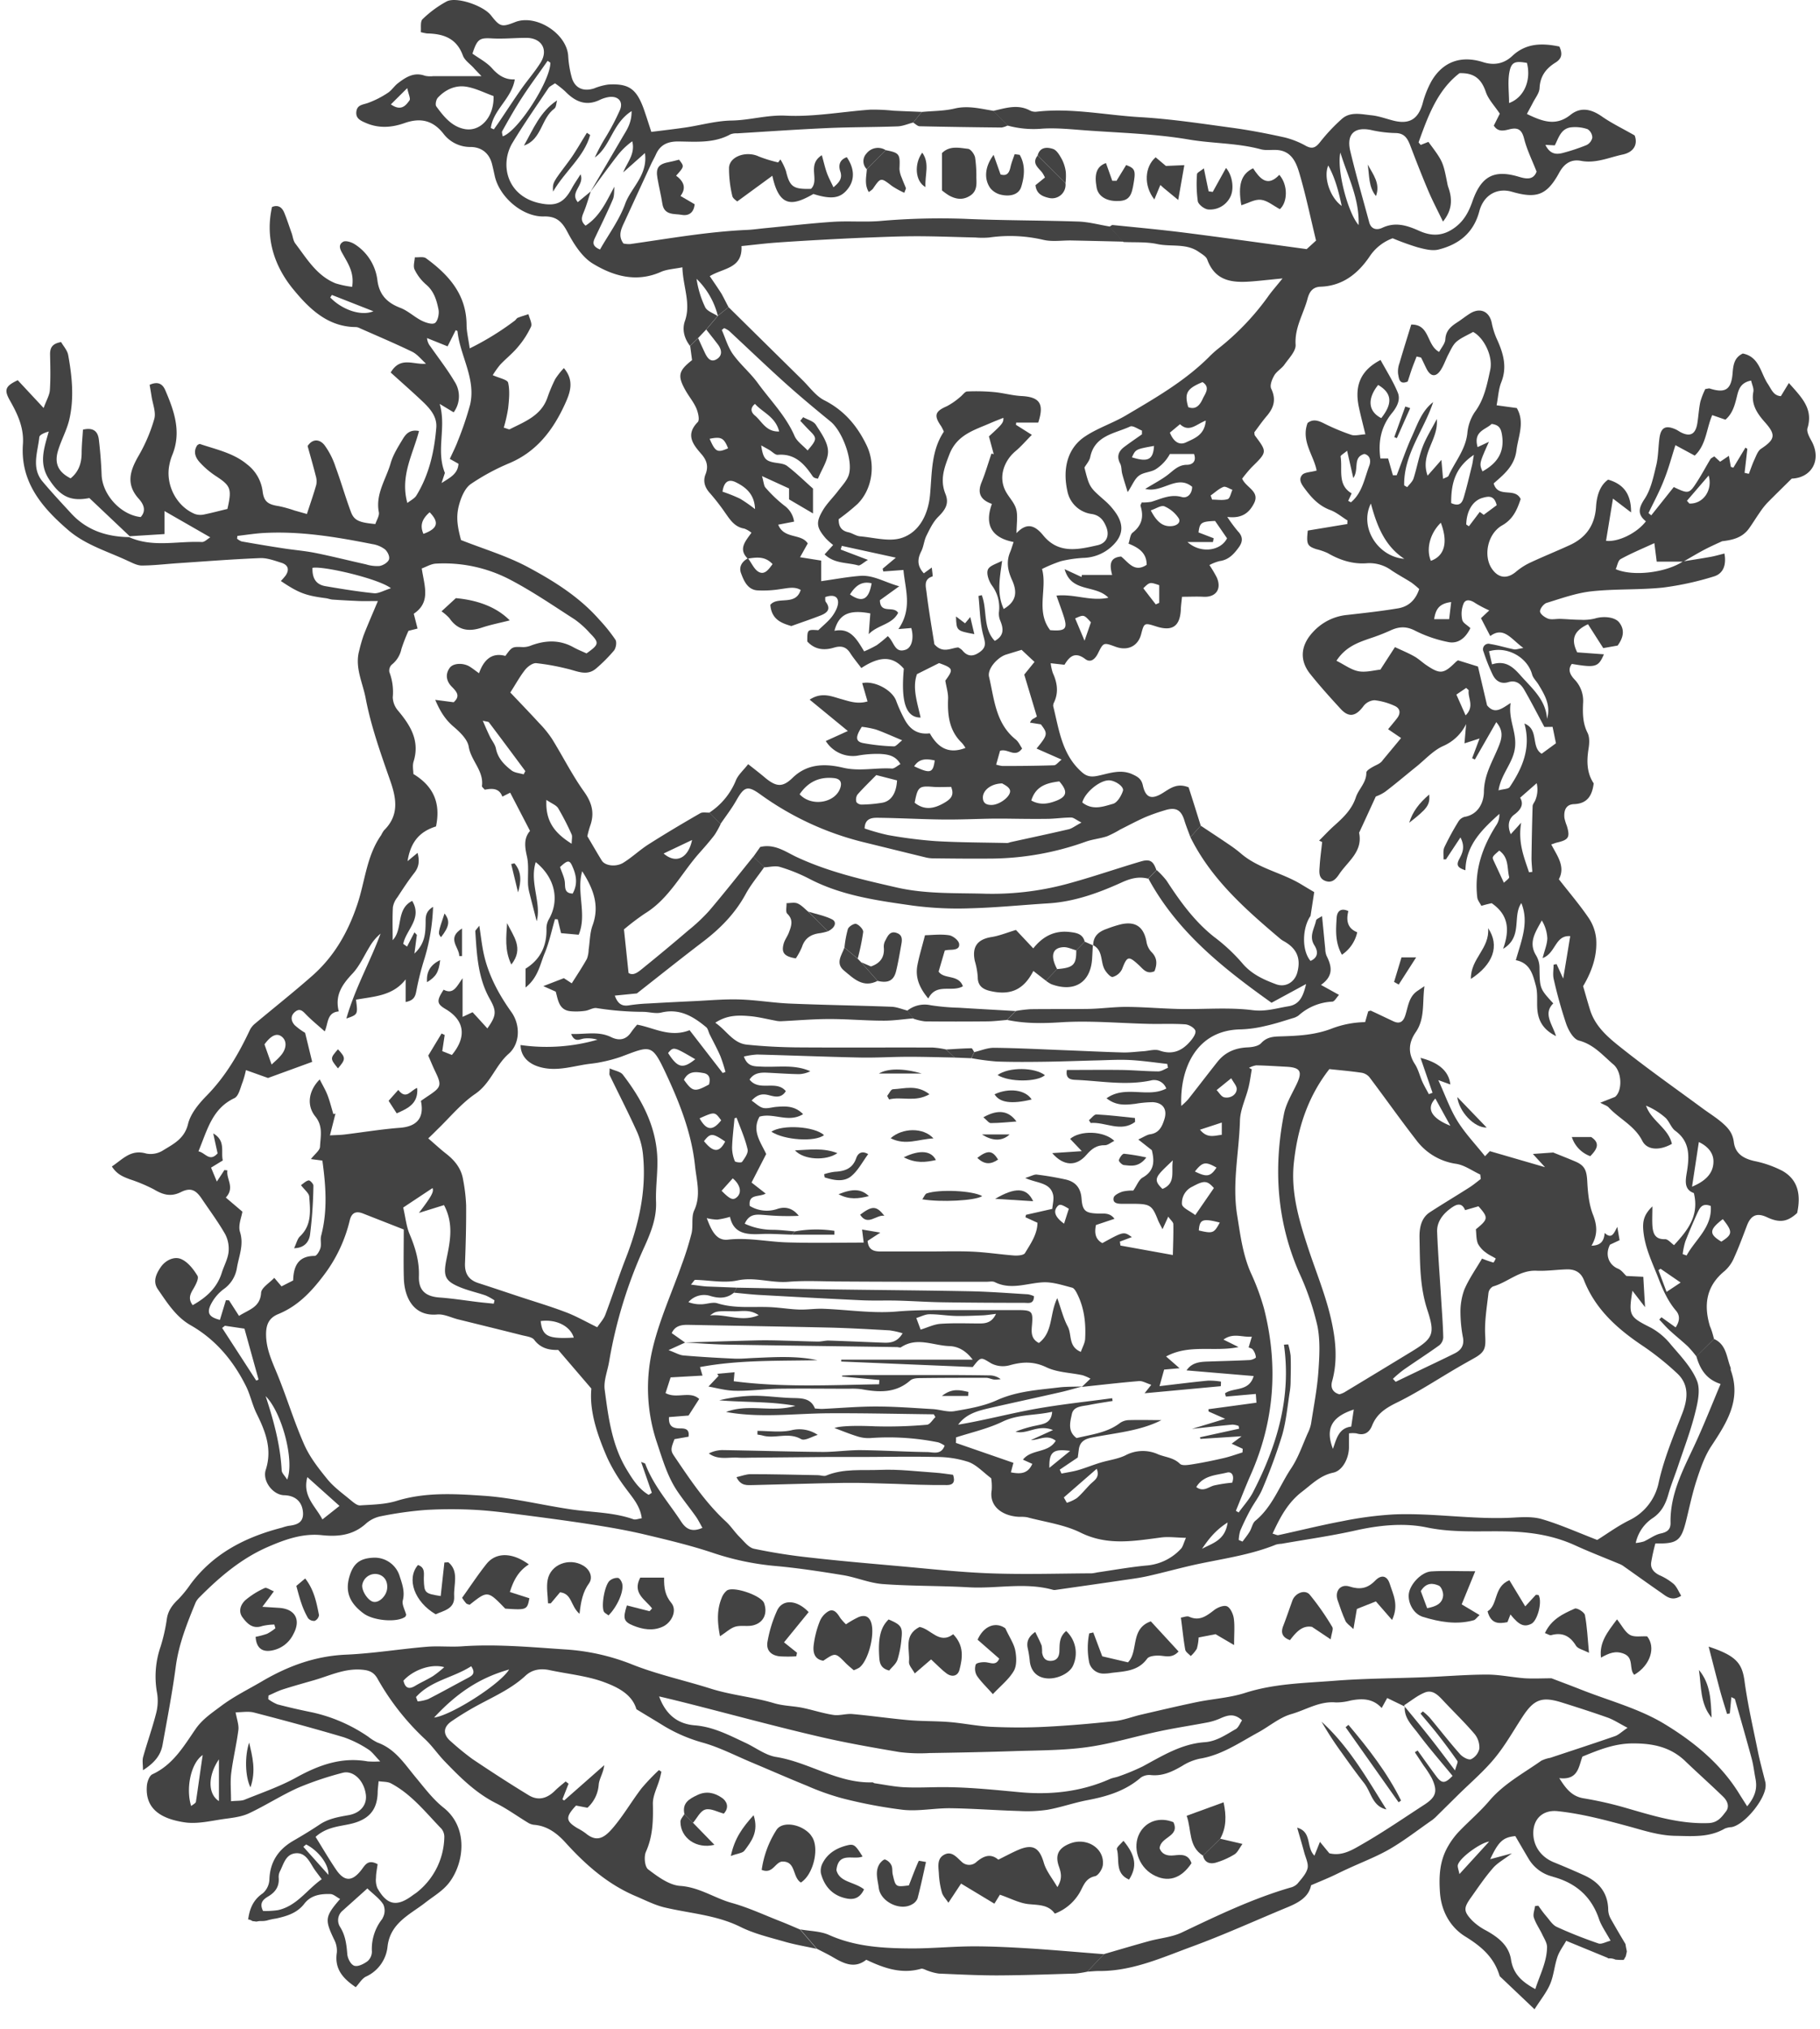 <svg id="Layer_1" data-name="Layer 1" xmlns="http://www.w3.org/2000/svg" viewBox="0 0 659.5 735.3"><defs><style>.cls-1{fill:#434343;}</style></defs><path class="cls-1" d="M621.1,485.18c4.5,2,4.52,6.6,6,10.37.11.3,0,.69.09,1,3.86,10.8-1.54,19.06-7.11,27.51-2.4,3.65-3.88,8-5.26,12.2-1.58,4.82-2.61,9.83-3.83,14.77-1.82,7.31-3.18,8.41-11.14,8.24a65.84,65.84,0,0,0-1.53,6.91c-.29,2.24,1.07,3.65,3.07,4.63a20.89,20.89,0,0,1,5.06,3.12c1.2,1.11,1.84,2.81,2.75,4.3-3.39,2.16-5.34.23-7.33-1.15-4.62-3.2-9.19-6.49-13.78-9.73a6.94,6.94,0,0,0-1.33-.68c-5.34-2.23-10.76-4.31-16-6.71-7.36-3.35-14.86-4.66-23.08-5-10.18-.37-20.4.65-30.71-1.5-8.29-1.72-17.16-.81-25.75,1.1-8.86,2-17.89,3.25-26.84,4.83a9,9,0,0,0-2,.3c-8.79,3.56-18.12,4.94-27.32,6.84-6.42,1.32-12.74,3.14-19.14,4.57-3.21.72-6.5,1.12-9.77,1.6-7.84,1.16-15.69,2.27-23.53,3.39a2.41,2.41,0,0,1-1,0c-10.12-2.85-20.4-.35-30.6-.93-10.36-.59-20.77-.4-31.12-1.17-4.87-.36-9.6-2.44-14.47-3.24-8.33-1.36-16.69-2.64-25.08-3.37A98.16,98.16,0,0,1,258,562.57c-8-2.65-16.26-4.62-24.48-6.57-5.95-1.41-12-2.47-18-3.42-8.13-1.28-16.29-2.38-24.46-3.44-6.06-.78-12.12-1.63-18.21-2a157.16,157.16,0,0,0-18.67,0,132.09,132.09,0,0,0-16.63,2.37,11.62,11.62,0,0,0-5.16,2.77c-4.62,4.05-9.92,4.6-15.73,4-7-.76-13.45,1.57-19.71,4.3-9.55,4.18-17.34,10.81-24.6,18.12a6.71,6.71,0,0,0-1.48,2c-3.07,7.49-6.09,15-7.17,23.14-1.26,9.52-3.1,19-4.8,28.43-.68,3.8-3,6.57-7.09,9.17,0-2-.31-3.52.06-4.82,1.47-5.25,3.32-10.4,4.67-15.68a17.64,17.64,0,0,0,.39-7.4,33.06,33.06,0,0,1,1.28-16.94,64.41,64.41,0,0,0,2.27-10.12c.47-3,2.11-5.08,4.22-7.08A42.62,42.62,0,0,0,69.07,574c8.35-11.22,20-17.09,33.17-20.47a17.16,17.16,0,0,1,2.38-.65c2.87-.33,5.36-1.12,5.18-4.68-.21-4-2.76-6.31-6.83-6.4s-8-5.17-6.66-9.24c2.38-7.41-.08-13.79-3.28-20.24-1.6-3.22-2.31-6.88-3.92-10.1-4.59-9.18-10.93-16.8-20-22-5.3-3-8.56-8.19-11.93-13.09-1.89-2.76-.59-5.53,1-7.89,1.69-2.53,4.83-4.05,7.31-3.07s4.6,3.68,6.07,6.12c.59,1-.71,3.42-1.61,4.92-1.12,1.87-1.78,3.52-.13,5.72,4.87-2.73,8.8-6.19,10.54-11.73.79-2.52,2.17-4.94,2.46-7.5a11.43,11.43,0,0,0-1.25-6.54c-2.54-4.44-5.62-8.57-8.48-12.82-2.17-3.23-4.07-4.11-7.56-2.37-3.68,1.82-6.54.93-9.77-1A58.09,58.09,0,0,0,47,427.3c-2.3-.89-4.6-1.7-6.46-4.63,4-2.66,6.88-6.33,12.48-4.67a8.4,8.4,0,0,0,6-1.12c3.79-2.34,7.81-4.2,9.12-9.6.92-3.79,3.92-7.39,6.78-10.3,6.84-7,11.58-15.14,15.66-23.84a7.16,7.16,0,0,1,1.88-2.27c6.87-5.76,13.92-11.33,20.65-17.26C121,346.67,126,338,129.41,327.92c2.88-8.44,3.37-17.74,8.72-25.32a11.42,11.42,0,0,1,1-1.7c5.47-5.38,4.61-11.33,2.31-17.91-3.43-9.84-7-19.77-8.94-30-1.05-5.57-4-11.16-2.35-17.17a55.66,55.66,0,0,1,1.6-5.58c1.47-3.79,3.11-7.52,5.18-12.45-3.06,0-4.88.06-6.7,0-3.24-.13-6.49-.31-9.73-.53-.82-.06-1.62-.4-2.44-.5-7.31-.95-9.84-1.89-16.29-6.23a22.8,22.8,0,0,0,1.74-2c1.49-2.21.81-3.88-1.58-4.62s-5.15-1.79-7.69-1.68c-10,.4-20,1.19-30,1.86-4.29.29-8.58.82-12.87.83-1.71,0-3.48-1-5.11-1.72-7.29-3.42-15.18-5.69-21.46-11.06C15.24,183.94,7.34,174.72,8.3,161c.43-6-1.91-10.95-4.72-15.9-2.18-3.85-1.67-5.2,2.85-7.33l9.38,10.07c1-2.8,2.13-4.61,2.26-6.49.29-4.32.16-8.66.07-13,0-2.34.77-3.84,4-4.4.81,1.42,2.26,3,2.57,4.71,1.4,7.71,2.2,15.55.42,23.28-.92,4-3.05,7.67-4.18,11.62-1.29,4.53.31,7.58,4.63,9.77,2.87-2.3,3.95-5.37,4-9,0-2.91.31-5.81.48-8.65,3.95-.92,5.42.81,5.76,3.61.5,4.28.85,8.58,1,12.87.34,7.15,6.92,14.4,14.16,15.2,2.14-2.37,1-4.71-.64-6.56-4.71-5.18-3.36-10-.24-15.44a58.89,58.89,0,0,0,5.81-13.57c.68-2.46-.6-5.47-1-8.23-.21-1.38-.46-2.75-.69-4.12,3.1-1.38,4.73-.26,5.69,2,3.26,7.57,5.92,15.21,2.49,23.5a18.55,18.55,0,0,0-1,3.37c-1.55,7.2,2.47,15.14,9.21,17.93a6.16,6.16,0,0,0,3.36.18c2.9-.59,5.77-1.38,8.44-2,1.68-7.37,1.2-8.41-4.31-12a30.71,30.71,0,0,1-5.66-4.83c-1.62-1.76-2.55-3.94-.92-6.31.33-.16.69-.48.92-.4,5.92,2,12.19,3.27,17.1,7.39a14.58,14.58,0,0,1,5.61,9.66c.45,3.88,2,4.88,5.88,5.47a46.25,46.25,0,0,1,5.69,1.58l4.49,1.27c1.27-3.89,2.45-7.24,3.41-10.66a6.76,6.76,0,0,0-.23-3.26c-.89-3.53-1.9-7-2.92-10.71,1.86-2.8,4.39-2.48,6.11-.33a27.87,27.87,0,0,1,4,7.87c2,5.38,3.56,10.93,5.57,16.31,1.16,3.13,3,3.88,8.86,4.42.43-1.35,1.53-3,1.27-4.3-1.28-6.6,2.59-11.89,4.26-17.69.89-3.13,2.73-6,4.44-8.85,1.08-1.77,2.53-3.53,5.85-2.87-2.16,8.39-6.93,16.27-4.22,26.07,1.3-1,2.64-1.66,3.28-2.71,4.6-7.51,6.49-15.91,7.2-24.53.38-4.51-2.88-7.59-5.94-10.45-3.45-3.22-7-6.34-10.58-9.58,3.57-6,8.18-2.71,12.8-3.2-1.66-1.47-3.11-3.38-5-4.32-6.21-3-12.59-5.7-18.92-8.5a3.75,3.75,0,0,0-1.41-.45c-10.31,0-17.09-6.77-22.77-13.68C99.34,96.39,96.05,86.2,98.57,75c2.36-.94,3.67.25,4.44,2.09,1,2.43,1.81,5,2.69,7.44.43,1.24.55,2.71,1.31,3.7,4.18,5.49,7.75,11.68,14.59,14.44a34.45,34.45,0,0,0,6,1.27c.82-5.07-1.4-8.29-3.21-11.57-1-1.72-2.09-3.53-.09-4.74.93-.57,3.09.11,4.26.88a18,18,0,0,1,8.2,13.06c.67,5.28,3.56,8.19,8.36,10,2.73,1.06,5,3.27,7.63,4.6,1.48.74,3.88,1.54,4.87.86s1.59-3.27,1.29-4.81c-.67-3.35-1.61-6.67-4.52-9.12a16.8,16.8,0,0,1-4.16-5.44c-.58-1.19,0-2.94.09-4.43,1.37.09,3.12-.33,4.07.36,8.19,6,14.6,13.08,14.68,24.1,0,2.52.65,5,1.14,8.55a101.33,101.33,0,0,0,16.38-10.1c.39-.31.64-.86,1.07-1,1.25-.51,2.56-.87,3.84-1.29.36,1.53,1.43,3.37.92,4.52a32.36,32.36,0,0,1-4.82,7.44c-1.9,2.29-4.3,4.16-6.35,6.34a33.61,33.61,0,0,0-2.7,3.79c2.34,1.07,5.32,1.6,5.58,2.74.67,2.95.33,6.19,0,9.28a54.76,54.76,0,0,1-1.58,7c1.27.35,1.86.73,2.18.57,5.37-2.73,11.26-4.85,13.58-11.29a55.78,55.78,0,0,1,2.87-6.86,26.73,26.73,0,0,1,3.15-4c3.92,4.59,2.22,9,.44,12.93-4.29,9.41-10.24,17.38-20.33,21.58a79.92,79.92,0,0,0-13.77,7.45c-1.86,1.25-3.12,3.88-3.88,6.14-1.62,4.84-1.33,8.28.27,14.21,8.1,3.21,16.57,5.71,24.2,9.79,9.46,5.06,18.67,10.81,25.9,19.05A59.79,59.79,0,0,1,223,231.8c.57.88.22,3-.51,3.92a55.9,55.9,0,0,1-6.32,6.37c-3.47,3.12-7.11,1-10.74.21a83.29,83.29,0,0,0-11.11-2c-1.27-.1-3,1.15-3.95,2.29-1.9,2.38-3.38,5.11-5.45,8.34,3.24,3.42,6.9,7.21,10.46,11.09a38.88,38.88,0,0,1,4.67,5.75c3.92,6.33,7.27,13.05,11.59,19.09,2.91,4.08,3.87,7.85,2.19,12.45a35.78,35.78,0,0,0-1,3.69c1.94,3.28,3.55,6.09,5.25,8.85,1.13,1.83,5.05,2.45,7.81.75,3.23-2,6-4.69,9.24-6.73,6.1-3.88,12.31-7.56,18.57-11.17.89-.52,2.27-.19,3.43-.25,1.33,1.38,2.67,2.76,4,4.15a31.93,31.93,0,0,1-2.24,4c-1.71,2.23-3.56,4.34-5.43,6.44-6.56,7.37-11,16.63-19.81,22a91,91,0,0,0-7.55,5.73c.53,5,1.07,10.14,1.66,15.78,1.79,1.18,3.57-.39,5.18-1.7q8.33-6.74,16.46-13.7A65.83,65.83,0,0,0,257,330c5.47-6.43,10.69-13.07,16-19.63l3.93,3.83c-2.27,3.26-4.86,6.34-6.74,9.8-3.81,7-9.16,12.43-15.41,17.2-8,6.1-15.86,12.38-24,18.77l-8,.79c1.14,3.15,2.73,3.94,5.25,3.51a60.89,60.89,0,0,1,6.88-.65q8.34-.48,16.67-.86c5.46-.26,10.94-.77,16.39-.6,6.11.18,12.18,1.23,18.28,1.49,12.27.51,24.56.69,36.83,1.15,1.9.07,3.77.89,5.66,1.36l2.23,2.85c-3.6.29-7.21.85-10.81.83-6.58,0-13.16-.61-19.74-.59-5.86,0-11.73.54-17.59.8a8.86,8.86,0,0,1-2-.25c-3.07-.55-6.12-1.36-9.22-1.61-4-.34-8.12-.44-12.42,2.4,4.14,2.82,6.43,7.4,11.42,7.93,5.9.62,11.85.92,17.79,1,16.54.12,33.08,0,49.62.06a31.82,31.82,0,0,1,4.82.7l3.1,2.92c-5.62-.1-11.24-.28-16.86-.27-5.8,0-11.61.39-17.41.27-12.44-.26-24.88-.77-37.32-1.09a27.82,27.82,0,0,0-4.79.73c1.33,3.81,3.91,3.52,6.36,3.65,5.89.32,11.91-.92,17.7,1.68a10.05,10.05,0,0,1-4.11,1.05c-3.8-.06-7.59-.34-11.38-.52-2.47-.12-4.88,0-6.52,2.48,3.47,4.5,9.7,0,13.14,4.2-1.61,2.66-4,2-5.91,1.51-2.34-.63-4.16-.56-6.49,1.91,1.51,1,2.74,2.32,4.2,2.66s3.26-.28,4.9-.4c3.26-.24,6.52-.42,9.56,2.65-5.32,3.29-10.64-.6-15.78.91-2.88,5.1.35,9.15,2.41,13.54l-5.31,10.33,5.12,4c-2.36,1.39-6.34,0-5.77,4.47a11.82,11.82,0,0,0,10,1.1c3-1,5.66-.22,7.77,2.5a88.94,88.94,0,0,1-12.12-.28c-2.78-.18-5.75-.8-7.46,3.13a24,24,0,0,0,9.88,2.21c2.77,0,5.54.37,8.32.58l-1.1,1.18c-3.78-.09-7.56-.4-11.33-.22-5.18.24-9.82-.15-11.12-6.23a30.59,30.59,0,0,1-4.63,1,18.42,18.42,0,0,1-3.79-.54c1.61,4.17,3.32,8.31,7.69,7.8,7.35-.84,14.45.82,21.67,1,9.08.27,18.18.07,27.51.07-.19-1.55-.34-2.74-.59-4.74l6.62,1.12-4.61,3c.29,3.4,2.38,3.86,4.95,3.84,5.75,0,11.51,0,17.26,0,5.33,0,10.67-.18,16,.07,4.94.24,9.86,1,14.81,1.38,1.34.09,3.49-.05,4-.86,2.07-3.43,4.49-6.86,4.53-11l-4.36-2c.07-.3.14-.59.22-.88l9.51-2.15c.12-1.73.68-3.58.27-5.19-1.1-4.43-5.75-4.05-10.09-6,2.22-.68,3.28-1.35,4.24-1.23,3.44.42,6.86,1,10.25,1.74,3.67.78,5.64,3,5.93,6.94.33,4.48,1.41,5.29,6,5.44,2,.06,4.23-.43,5.93,1.9l-6.71,2.25c-.59,2.91-.23,5.16,2.31,6.56,7.76-4.26,7.76-4.26,10.7-2.18l-4.34,1.63.21,1.43L425,454.76c.08-3.59.24-7.39.17-11.18,0-.75-1-1.48-1.83-2.73l-2.09,4.56c-.74-1.48-1.31-2.45-1.72-3.49-2-5.11-2.82-5.66-8.49-5.72l-4.5,0c-1.58,0-3.43-.22-3-2.2.19-.94,2-1.82,3.22-2.22a15.71,15.71,0,0,1,3.9-.38c1.34-1.92,2-3.94,3.43-4.73,4.26-2.43,4.27-5.92,3.29-9.9l-4.91-3.87c2-.91,3.13-1.73,4.34-1.9,3.25-.46,4.3-2.86,5.11-5.41,1.14-3.58-.45-6-4.16-6.21a39.68,39.68,0,0,0-6.4.59c-3.42.39-6.84.8-10.38-2,6.8-4.89,14.93,0,21.63-3.54a4.68,4.68,0,0,0-5.63-2.91c-9.14,1.92-18.2.14-27.28-.23-2.07-.08-3.61-.63-3.1-3.59,6.63,0,13.24-.08,19.84,0,4.42.07,8.83.49,13.24.52,1.18,0,2.37-.85,3.56-1.31-.1-.47-.19-.93-.28-1.4-4.44-.49-8.87-1.15-13.32-1.4-3.77-.21-7.58,0-11.37.11-6.46.15-12.91.41-19.36.5-5.92.08-11.85.13-17.76-.08a89.77,89.77,0,0,1-9.18-1.21c.36-.73.72-1.47,1.09-2.2,2.37-.55,4.75-1.58,7.12-1.56,8.27.08,16.55.52,24.82.84,7.28.28,14.56.65,21.84.85,2.47.06,4.95-.28,7.43-.44,2-.13,4.18-.86,5.9-.25,4.61,1.63,8.06.15,11-3.19,1-1.11,2.25-2.86,2-3.93s-2.31-2.27-3.65-2.37c-4.41-.31-8.86-.08-13.29-.18-10.6-.24-21.24-1.24-31.78-.57-6.64.42-13,.51-19.49-.86l3.15-3.25a47.13,47.13,0,0,1,5.39-.64c7-.09,14,0,21-.1,4.63-.09,9.26-.76,13.89-.73,6.44.05,12.88.64,19.32.76,8.73.16,17.55-.67,26.15.42,4.77.6,8.74-.71,13.05-1.41,4.09-.67,5.34-3.7,6.37-8.06l-12.52,6.79c-17.53-12.48-34.16-25.66-44.63-45l3-3.09a29.3,29.3,0,0,1,3.58,3.83c4.89,7.51,10.07,14.72,17.2,20.37A65.15,65.15,0,0,1,450,348.83c3.36,4.1,7.78,6.1,12.39,7.81,3.48,1.29,6.76-.79,7.7-4.23,1.38-5.09-.15-8.71-4.79-11.32a7.86,7.86,0,0,1-1.25-.81c-12.68-10.73-25.13-21.65-32.69-36.92l3.74-4.17c3.57,2.37,7.16,4.72,10.7,7.14a46.06,46.06,0,0,1,3.94,3c6.41,5.48,14.9,6.89,21.91,11.2,1.65,1,3.34,2,4.57,2.72-.45,2.93-.8,5.24-1.33,8.65-2.92,4.12-3.34,12.37,0,16.29,2.91-1.29,2.72-3.58,1.39-5.67-2.06-3.25,0-6,.62-9,.12-.55,1.18-.89,2.16-1.59.42,4.3.78,8.1,1.16,11.9a7.3,7.3,0,0,0,.45,2.45c1.82,3.67,2.8,7.23-2,10.6l6.53,3.62c-.87.92-1.62,2.42-2.43,2.45a19.58,19.58,0,0,0-12.2,5,6.23,6.23,0,0,1-2.17,1c-3.26,1-6.5,2.07-9.81,2.79A44.17,44.17,0,0,1,449.7,373c-16.58.17-22.25,14.84-21.64,27.73a25.34,25.34,0,0,0,2.47-2.37c3.58-4.53,7.07-9.12,10.66-13.64,2.76-3.47,6.43-5,10.85-5.2,1.71-.07,3.93-.42,4.95-1.53,2.1-2.28,4.48-2.38,7.19-2.46,6.31-.2,12.45-.48,18.65-2.92a35.54,35.54,0,0,1,11.84-2.24l1.12-3.91c.43-.1.79-.32,1-.22,2.7,1.24,5.37,2.54,8.06,3.8,2.42,1.15,3.68.14,4.41-2.23,1-3.12,1.25-6.6,4.29-8.7l2.61-1.77c-.82,6.1.26,11.72-3.15,16.67-2.57,3.74-2.92,7.54-.3,11.58,1.24,1.9,1.75,4.26,2.69,6.37.7,1.54,1.57,3,2.36,4.51l1.34-.5c-1.4-4.05-2.79-8.1-4.36-12.65,6.8,1.7,10.32,5,10.8,9.64l-4.35-1.58c2.56,5.61,4.28,10.58,7,14.94s6.46,8.3,9.93,12.64l1.74-1.84,20,5.81c-1.93-2.09-3.11-3.38-4.4-4.79l7.37-.53c2,.83,5.06,2,8,3.26,3.46,1.46,4.12,3.28,4.33,7.19.22,4.07.61,8.35,2.08,12.08,1.53,3.9,1.76,7.29-.54,11.24,3.25-.08,4.54-1.57,4.77-4.61,2.58,2.34,3.28.21,4.58-2.21.37,2.17.6,3.48.83,4.82L583.41,451c-1.91,3.64-.43,7.34,2.92,8.72,1.24.5,2.14,1.84,3,2.63l6.14.3c.21,3.67.41,7.15.64,11l-4.58-5.94c-1.47,9.1-1.08,9.45,6.74,13.41a24.06,24.06,0,0,1,7.12,6c3.52,4.15,7.53,8.29,9.52,13.17,1.37,3.38.24,8.14-.74,12-1.62,6.41-4,12.63-6.1,18.91-1.15,3.45-2.55,6.82-3.53,10.3S602.06,547.9,599,550a14.46,14.46,0,0,0-6.27,9.11,14.51,14.51,0,0,0,3-.58c2-.91,3.93-2.42,6.06-2.87,2.4-.51,3.6-1.48,3.55-3.89-.22-11.26,5.37-20.64,9.76-30.43,2.89-6.43,5.5-13,8.38-19.86-5.27-1.69-7.48-5.48-8.77-10ZM46.77,194.63c8.58,3.87,17.6,1.34,26.42,1.77,1,0,2-1.11,3-1.7l-16.59-9.52v8.34L47,194.31,32.38,180.47c-7,1.37-10.72-.75-14.67-6.9-3.75-5.81-1.69-11.25-.05-17.21-1.58.46-3.33,1.18-3.42,2.06-.55,5.44-3,11.16,1.26,16.15,3.3,3.93,6.82,7.69,10.3,11.47C31.44,192.18,38.66,194.5,46.77,194.63ZM267,466.59l-1.05,1.81c-2.56,2.14-5.39,2.12-8.43,1.23a7.49,7.49,0,0,0-8.06,2.2,12.06,12.06,0,0,0,4.61.78c2,0,4.11-.91,5.86-.37,6.35,2,12.82,1.11,19.25,1.41,3.45.16,6.89.75,10.35.87,2.92.1,5.87-.39,8.79-.28,8.86.33,17.8,1.74,26.54,1,6.9-.61,13.7-.5,20.55-.53q11.49,0,23,0c5.7,0,6,.31,5.5,5.92-.2,2.38-.16,4.62,2.54,6,5.22-3.94,3.84-10.58,6.67-16.24,1.4,3.92,2.2,7.31,3.79,10.28s.09,7.24,4.75,9.19c.59-1.72,1.46-3.18,1.55-4.69.3-5.5-.25-10.93-2.71-16-.48-1-1.18-2.36-2-2.58-3.48-.9-7.09-2.12-10.58-1.94-5.84.31-11.59,2.87-17.45-.07-.81-.4-2-.13-3-.13-7,0-14.08,0-21.13,0q-15.82,0-31.66-.1c-6.32,0-12.68-.4-19,.11s-12.17-1.86-18.56-.47c-4.83,1-10.13-.12-15.22-.23-.29,0-.6.65-1.53,1.72,2.31.28,4,.57,5.71.68C259.69,466.3,263.34,466.43,267,466.59Zm125.15,35.8c-2.69.71-5.35,1.51-8.06,2.12-8.51,1.94-17,3.76-25.54,5.72-4.24,1-8.47,2.06-11.35,6,9.37-1.55,18.52-4,27.81-5.68s18.64-2.63,28-3.91c.05.35.11.7.16,1-2.87.48-5.75.88-8.59,1.46-2.38.48-5.56.41-6.17,3.27s-1.66,6.27,1.71,8.72c5.45-1.34,11.1-1.9,15.78-5.51a6,6,0,0,1,3.24-1c4-.12,7.92,0,11.74,0-7.84,4-16.75,4.62-25.35,6.35-2.67.54-4.26,1.62-4.61,4.33-.14,1.13-.3,2.25-.38,2.87l-6.53,4.4c.21.48.43,1,.64,1.42,2-.41,4.08-.69,6.05-1.26,2.69-.78,5.3-1.86,8-2.68,3-.92,6.27-1.3,9.07-2.64a13.4,13.4,0,0,1,11.86-.41c2.66,1.1,5.61,1.16,7.93,3.45.83.81,3.12.41,4.68.16,3.75-.6,7.48-1.37,11.19-2.23,2.3-.53,4.53-1.35,6.8-2.05l.08-1.32-4-1.85,3.6-2.69-14.94.95-.15-.58L449,517.69l-.17-1a7.57,7.57,0,0,0-2.23-.48c-4.54.42-9.07.94-14.69,1.55l12.05-3.65-6-2.65-.07-.83,17.4-2.36c-.11-1.49-.2-2.75-.23-3.17l-10.85.95c-.11-.39-.21-.78-.32-1.16,3.08-2.28,8.71-.46,10.39-6.28l-24.32-2.05c1.84-2.73,4.58-3.09,7.41-3.19,5.13-.19,10.26-.29,15.38-.55.84,0,2.34-.68,2.34-1a5.56,5.56,0,0,0-1.12-2.8c-.33-.46-1.13-.6-1.51-.78.32-1.1.62-2.1,1.16-3.9-3.6.31-6.67-1.52-10.28,1.06l5.46,2.71c-8.8,1.85-17.83-1.16-26.25,3.41l4.88,4.26-5.59.49c-.48,1.71-.93,3.33-1.67,6,6.52-.76,12.05-1.47,17.6-2a25.51,25.51,0,0,1,4.66.36c0,.55,0,1.11-.07,1.66l-27.6,2.56,2.42-3.07c-1.86-.6-3.2-1.45-4.45-1.34-6.91.57-13.81,1.38-20.71,2.11l3.12-3a17.33,17.33,0,0,0-2.89-1.24c-4.36-.93-9.12-1-13-2.84-4.67-2.24-8.76-2.06-13.43-.75a9.23,9.23,0,0,1-6.57-.66c-3.88-2.31-3.7-2.62-6.77,1.29l-47.65-2,0-.68h47.63c-2.53-3.35-5.35-4.81-8.47-4.91-5.82-.2-11.76-3.42-17.5.43-.32.21-1-.06-1.45-.07-20.6-.3-41.2-.55-61.8-.9-5-.09-10.08-.5-15.12-.76,8.75-.26,17.5-.56,26.26-.77,3.41-.07,6.83,0,10.25.11,3.94.09,7.89.27,11.84.32,1.29,0,2.6-.4,3.89-.36,6.61.21,13.22.52,19.83.76,2.55.1,5-.22,6.88-3.41a30.18,30.18,0,0,0-4.71-1.05c-7.11-.4-14.22-.81-21.34-1-17.19-.39-34.37-.65-51.56-1-2.56-.05-4.86.33-6.05,3l4.84,3.42-6,2.74c2.51.92,3.93,1.8,5.42,1.93,6.11.52,12.24.88,18.37,1.15,2.48.11,5-.15,7.46-.25,7.59-.32,15.18-.8,22.7.82-14.18.3-28.4-.16-42.55,2.49l.91,3.09L243,499.1c-.55,1.71-1.17,3.65-1.83,5.68,4,2.25,8.85-.95,12.19,2.14l-3.85,6-7.09.56c-.23,3.57,1.68,4.1,4.08,4.11,1.78,0,3.41.21,3,3l-5.09.89c-1.35,3.46-1.45,4.15-.14,6.09,5.68,8.38,11.26,16.83,18.78,23.77,1.81,1.68,3.18,3.83,4.94,5.58s3.29,3.86,5.27,4.28a206.54,206.54,0,0,0,20.55,3.22c10.39,1.18,20.8,2.07,31.21,3,11.23,1,22.46,2.26,33.71,2.68,12.27.45,24.57.07,36.86,0a15.14,15.14,0,0,0,2-.33c5.89-.86,11.77-1.91,17.69-2.49a19,19,0,0,0,12.68-6.11c.68-.74.89-1.91,1.79-3.93-3.56-.08-6.32-.48-9-.13-9.85,1.28-19.44,3.06-29.19-1.76-5.92-2.93-12.86-3.83-19.36-5.57a14.15,14.15,0,0,0-2.85-.15c-6.12-.26-11-3.81-10-9.65a18.51,18.51,0,0,0-.19-4.34c-2.87-2.14-5.25-4.82-8.22-5.9a37.21,37.21,0,0,0-11.73-1.8c-9.45-.22-18.92,0-28.38,0-3.8,0-7.6,0-11.41,0l-26.13.24c-2,0-4,.13-5.94,0-3.49-.21-7.15.94-10.49-1.52a11.06,11.06,0,0,1,4.86-1.22c12.14.19,24.28.57,36.42.68,4.64,0,9.28-.71,13.92-.66,8,.08,15.92.6,23.88.7,2.16,0,5.07,1.2,6.36-2.33a9.57,9.57,0,0,0-2.3-1.19,90.69,90.69,0,0,0-24.28-1.58,12.92,12.92,0,0,1-4.79-.51c-2.94-.89-5.78-2.08-8.56-3.1,2.7-1,10.59-.81,14.72-.62a161.58,161.58,0,0,0,18.79-.57c1.09-.07,2.06-1.81,3.08-2.78-.19-.33-.39-.66-.59-1-12.67-.14-25.35-.45-38-.38-12.42.07-24.87,1.8-37.27-.47,8.19-3.14,16.81.36,25.11-2.23-9.09-1.65-18.37-1.21-27.58-2a58.26,58.26,0,0,1,12.56-1.65c4.62,0,9.24.7,13.87.82,3.43.08,6.74,0,8.25,3.81,1.11.06,1.94.17,2.76.14,6.46-.3,12.92-.88,19.37-.87,6.85,0,13.71.54,20.55.94,2.63.15,5.35,1.18,7.85.75,5.2-.89,10.59-1.8,15.34-3.95,7.46-3.38,15.31-3.76,23.13-4.72C386.85,502.43,389.5,502.5,392.13,502.39ZM216.41,480.93c1.06-1.59,2.32-2.92,2.92-4.5,2.57-6.78,4.78-13.69,7.41-20.44,4.63-11.9,7.48-24.08,6.32-36.92a27.69,27.69,0,0,0-2.07-8.6c-3.16-7.05-6.72-13.92-10.08-20.89-.18-.37,0-.92,0-2.45,1.93.88,3.9,1.14,4.77,2.26,6.67,8.67,11.8,18.15,12.47,29.3.34,5.58-.63,11.23-.42,16.83.21,5.75-1.79,10.82-4,15.78a167.21,167.21,0,0,0-13,42.06c-.57,3.42-2.05,6.95-1.61,10.22,1.32,9.94,2.58,20,7.94,28.87,2.14,3.54,4.38,7.1,8,9.22l1.14-.75c-1.24-3.58-2.48-7.16-3.89-11.2,1,.43,1.43.49,1.51.69,2.93,7.87,8.51,14.07,13,20.94,1.77,2.7,3.87,3.95,7.72,2.27-.88-1.53-1.55-2.93-2.43-4.17-2.21-3.11-4.62-6.06-6.74-9.22-3.54-5.31-5.27-11.36-7.28-17.37a61.86,61.86,0,0,1-1.56-34.38c2.48-10.38,7-20.27,10.57-30.4a111.56,111.56,0,0,0,3.51-11.24c.62-2.69-.16-5.87.94-8.24,2.54-5.44.85-10.85.31-16.06-1.24-12-5.67-23.15-10.77-34-4.91-10.41-5.4-9.62-16-5.64a53.56,53.56,0,0,1-7.53,2c-1.94.42-3.94.54-5.9.88-5.55.95-11,2.54-16.73.65-3.76-1.25-6.27-3.93-6.29-7.76a66.71,66.71,0,0,0,27.86-1.93,12.09,12.09,0,0,0-4.86-.43c-1.58.2-3.33,1.62-4.68-1.65,5.19.18,9.88-1.11,14.48,1.14,2.93,1.43,5.47,1,7.35-1.9a33.39,33.39,0,0,1,2.09-2.61c6,1.07,11.85,4.8,19,2l12,15.51,1-.38a56.63,56.63,0,0,0-1.85-5.75c-1.17-2.7-2.6-5.29-3.9-7.93-.42-.85-.58-2-1.24-2.54-4.69-3.9-9.65-6.89-16.26-5.3-2,.48-4.25-.19-6.39-.26a109.82,109.82,0,0,1-17-1.35c-1.31-.24-2.82.83-4.28,1a23.29,23.29,0,0,1-5.21.13c-4.32-.43-4.52-4.22-5.38-7.1l-4.49-2,7.45-2.88,2.85,1.87c2-3.13,3.85-5.94,5.5-8.88a10.52,10.52,0,0,0,.63-3.39c.45-2.93.42-6,1.42-8.74,2.69-7.33.13-13.49-3.76-19.6-2.21,7.62,1.84,15.65-1.28,23l-6.38-.57c-.41-1.67-.81-3.32-1.21-5l-1-.08c-1.22,4.14-2.08,8.43-3.74,12.38s-2.35,8.78-6.92,12.39V351c5.38-3.33,7.76-8.28,7.58-14.62a6.57,6.57,0,0,1,.86-3.26c4-7,2.22-15.11-4.75-20.73-2.33,7.43,2.14,14.68.35,21.42-.78-3-1.69-6.48-2.55-9.94a17.23,17.23,0,0,1-.59-3.33c-.14-3.42.33-7-.4-10.24s-1.27-6.47,1.12-9.22c-2.47-4.76-4.81-9.28-7.19-13.85l-2.84,1.43c-1.15-3.2-3.82-3-6.38-2.51-.47-.6-1.08-1-1-1.38.69-5.48-4-9.14-4.81-14.23-.45-2.68-3.21-5.29-5.51-7.26-2.86-2.45-4.74-5.28-6.62-9.69l6.68.87c2.51-2.25,1.13-3.79-.73-5.68s-2.44-4.4-.69-6.8c1.28-1.75,4.93-1.88,7.3-.39.95.6,1.84,1.31,3.31,2.36,1.7-4.82,4.61-7.64,9.54-6.28,2.48-3.4,2.48-3.35,6.54-3.19a7.77,7.77,0,0,0,2.86-.61c5.21-1.92,10.3-2.1,15.31.69,1.57.87,3.26,1.53,4.7,2.2,4.58-3.24,4.7-3.82,1.25-7.32a32.61,32.61,0,0,0-5.55-5C200.54,219.5,193,214.31,184.76,210A51.65,51.65,0,0,0,158,204.23c-1.79.07-3.54,1.18-5.17,1.75.92,6.31,3.39,12.22-2.9,16.41.5,1.92.93,3.61,1.38,5.37l-3.29.82a59.49,59.49,0,0,0-2.56,6.58,9.76,9.76,0,0,1-3.52,5.69,3,3,0,0,0-.85,2.67,20.3,20.3,0,0,1,1.23,9.15,7.88,7.88,0,0,0,2,4.93c4.49,5.37,7.87,10.92,5.54,18.37-.46,1.48-.07,3.23-.07,4.49,7.42,4.5,9.95,10.69,8.2,19-6,1.88-9.2,5.66-10.31,12.58l3.63-3c.74,2.81.58,5-1.15,7.23-2.23,2.83-4.2,5.88-6.18,8.9a7.84,7.84,0,0,0-1.61,3.56c-.21,3.84-.08,7.71-.08,11.94,3.85-4,1.08-11.19,7.07-14.23,3.82,6.38-2.28,10.51-3.23,15.58L147.5,343l2.68-5.17.88.93c-.26,1.95-.51,3.89-.89,6.77,3.85-3.62,4-7.37,4.06-11.17,0-2-.12-4.09,2.7-5.75a73.27,73.27,0,0,1-3.09,18.68,101.46,101.46,0,0,0-3,11.92c-.38,2.07-1.07,3.33-3.84,3.87v-8.21c-4.7,6.13-11.73,6.19-18,7.37.7,5.37.7,5.37-3.49,6.83,3.19-11.13,8.64-20.58,12.39-30.76a17.79,17.79,0,0,0-4,4.8c-2,3.23-3.58,6.9-6.14,9.63-3.67,3.91-6.51,7.78-5,13.75-4.34.37-3.77,4.27-5.09,7.24-2.42-2.16-4.6-3.93-6.57-5.92-1.24-1.26-2.31-2.67-4.12-1.22s-1.58,3.31-.23,4.84a22.83,22.83,0,0,0,3.81,2.81c.79,3.22,1.63,6.69,2.56,10.53l-16,5.84-8-2.86a34.07,34.07,0,0,1-1.21,4.35c-.82,2.06-1.4,5.09-3,5.83-8.06,3.81-9.77,11.51-13,19.26,2.54.51,4,4,6.94.73-.5-2.3-1-4.48-1.58-7.22,4.61,2.66,2.7,6.63,3.47,9.79l-4.26,2.6c.64,1.55,1.22,2.94,2.1,5.05,1.25-1.91,2-3,2.72-4.17l1.11.12c-.52,3.2,2.82,6.12-.58,9.85,1.8,1.54,3.53,3,6,5.11-.28,1.92-1.62,4.95-.87,7.33,1.49,4.74-.41,8.76-1.12,13.09a11.59,11.59,0,0,1-4.9,7.73,15.93,15.93,0,0,0-4.42,5.24c-1.74,3.37-.74,4.83,3.17,5.82.72-2.38,1.45-4.76,2.17-7.14l1.14.07,3.61,5.63c3.61-2.33,7.68-3.09,8-8.37.13-1.86,3-3.53,4.78-5.42l2.62,3.09,4.22-2.15c.14-5.21,1.83-8.88,7.81-8.89.72,0,1.78-1.77,2.09-2.89.38-1.4-.13-3.05.25-4.46,2.37-9,1.7-18,.44-27.19l-4.15-.55c1.43-1.86,3.23-3.13,3.29-4.47.17-3.67,1.18-7.4-1.68-10.94-3.25-4-2.51-9.36,1.58-13.45,1,2,2.08,3.79,2.81,5.67.86,2.24,1.43,4.59,2.13,6.9l.76-.19-2,7.9c2.15-.13,3.7-.13,5.23-.31,6.71-.81,13.4-1.93,20.14-2.44,6.13-.46,8.9-3.61,7.59-9.74,1-.71,2.11-1.46,3.2-2.19,4.17-2.82,4.33-3.63,2-8.47-.91-1.87-1.68-3.81-2.54-5.77l4.83-8,1.13.54c-.28,1.88-.57,3.77-.88,5.85l3.49,1.39c5.5-6.63,4.56-12.6-2.32-16.65-3.17-1.87-3.31-3-.67-7,3.61,1.94,4.84-1.4,6.86-4.15v14l3.62-1.69c1.86,2,3.59,3.92,5.36,5.87,3.32-4.66,3.38-6.25.87-10.7-4.3-7.62-4.7-16.09-5.24-24.52,0-.33.48-.69,1.45-2,.61,4,.93,7,1.57,10,1.69,7.87,5.43,14.8,10.06,21.3,3.32,4.66,3.18,11.47-1,15.12-4.8,4.23-6.52,10.7-12.08,14.51-5.11,3.49-9.17,8.5-13.69,12.85-1,1-2,2-3.36,3.29,2.48,2.13,4.4,3.93,6.47,5.54,3.13,2.44,5.5,5.36,6.15,9.36a61.89,61.89,0,0,1,1.11,9.37c.05,7-.14,14-.41,21-.14,3.69,1.31,6,4.83,7.15,4.88,1.57,9.73,3.21,14.59,4.82,5.65,1.87,11.36,3.56,16.92,5.67C208.5,476.76,212,478.76,216.41,480.93Zm-70.1-35.42-14.79-5.8c-2.55-1-4.13-.25-4.79,2.51a53.18,53.18,0,0,1-9.51,20c-4.54,6-9.4,11.07-16.36,13.93-3.18,1.3-4.38,3.51-4.44,7-.09,5.19,1.91,9.6,3.83,14.23,3.55,8.54,6.19,17.47,9.92,25.92,2,4.62,5.29,8.81,8.51,12.76,2.38,2.9,5.57,5.16,8.48,7.59,1,.82,2.26,1.9,3.34,1.83,4.43-.29,9-.33,13.21-1.63,10.45-3.23,21.14-2.56,31.64-1.85s21.11,3.4,31.7,4.94c7.49,1.1,15.16,1,22.43,3.55.82.29,1.9-.19,3.07-.34-.57-4.6-3.46-7.59-5.86-10.92a61.4,61.4,0,0,1-6.61-10.93c-3.65-8.37-6.57-17-5.79-25.14l-12-14c-2.71.05-6.16-.28-8.7-3.66-.81-1.08-2.93-1.29-4.5-1.69-7.68-1.94-15.37-3.82-23.05-5.72-2.54-.63-5.14-2-7.6-1.79-8.78.8-11.9-6.45-12.1-13.05C146.17,457.48,146.31,451.75,146.31,445.51ZM578.77,558c3.26-2,7.3-5,11.73-7.18a19.48,19.48,0,0,0,10.58-13.77c1.93-8.66,5.33-16.69,8.5-24.86,2-5.18,2.67-10.49-2-14.7a101.65,101.65,0,0,0-12-9.61c-9.3-6.19-17.42-13.32-21.61-24-1.15-2.94-3.35-4-6.24-3.92-3.65.1-7.31.66-11,.49-6.1-.28-10.36,4.18-15.73,5.71a3.21,3.21,0,0,0-1.64,2.37c-.56,5.06-1.45,10.17-1.19,15.21.24,4.59.11,6.11-4,8.4-2,1.13-4,2.24-6,3.41-7.45,4.34-14.67,9.13-22.4,12.88-4,2-7,4.09-8.62,8.24-1,2.44-2.83,3.6-5.62,2.72a10.83,10.83,0,0,0-2.72,0c0,1.78,0,3.21,0,4.64.13,4.09-2.2,8.85-5.69,9.59-4.71,1-7.68,4.12-11.23,6.84-5.24,4-8,9.29-10.76,15.25,1,.26,1.62.66,2.15.54,7.75-1.67,15.44-3.61,23.22-5.06a130.25,130.25,0,0,1,18.61-2.44c14.53-.58,29,2,43.55,1.14,3.39-.19,7-.36,10.19.61C565.14,552.35,571.16,555.05,578.77,558ZM536.54,427.24c0-.55-.09-1.09-.14-1.64-2.92-1.35-5.73-3.44-8.79-3.89a21.89,21.89,0,0,1-14.5-8.71c-5.79-7.45-11.22-15.18-16.91-22.71a4.77,4.77,0,0,0-2.88-1.59c-3.91-.57-7.85-.91-11.61-1.31-7.9,10.11-11.55,21.66-12.87,34-1.11,10.43,1.75,20.31,4.93,30.08,2.84,8.77,6.46,17.36,8.51,26.31,1.69,7.34,2.56,15.06.44,22.68-.58,2.07-.07,4,2.63,4.77a9.74,9.74,0,0,0,1.68-.65q12.35-7.45,24.66-14.95c7.76-4.74,8.34-6.36,5.52-15s-2.65-17.33-2.83-26.06c-.07-3.24.41-7.14,3.75-9.31,4.71-3.06,9.53-5.93,14.26-8.95C533.84,429.4,535.16,428.28,536.54,427.24Zm-71.29,60,1.55-.1a25.71,25.71,0,0,1,.87,4.09c.13,2.91.07,5.84,0,8.76a26.17,26.17,0,0,1-.26,4c-.86,5.37-1.32,10.87-2.81,16.06a198.15,198.15,0,0,1-7.15,19.46c-1.11,2.71-3,5.08-4.42,7.69-1.31,2.43-2.53,4.93-3.61,7.48a14,14,0,0,0-.55,3.34l1.38.57c.87-1.2,1.83-2.35,2.59-3.62s1-3,2-3.87c6.24-5.1,8.79-12.7,13.06-19.1,2.63-3.94,4.15-8.62,6.13-13a13,13,0,0,0,1.07-3.24c.95-6.19,2.17-12.37,2.62-18.6.4-5.6.75-11.43-.37-16.85a98,98,0,0,0-6.59-19.16c-8.12-18.6-9.35-37.82-5.51-57.46.74-3.81,2.95-7.35,4.65-10.94,2.12-4.5,1.3-5.95-3.76-6.21-3.65-.19-7.29-.44-10.95-.51a8.26,8.26,0,0,0-2.59.9l1,.54c-.39,2.22-.67,4.48-1.21,6.67-1,4-3,8-3.08,12-.31,11.4-2.89,22.67-1,34.26,1.14,7.08,2,14.07,4.89,20.71a85.35,85.35,0,0,1,4.82,13c5.26,20.62,3.84,40.77-4.83,60.33-1.9,4.3-3.58,8.7-5.35,13l1,.61c1.76-2.45,3.87-4.73,5.23-7.39C462.67,524,468,506.47,465.25,487.23Zm39.49,12.39,1,1.07,7.95-3.82c4.47-2.15,9-4.27,13.4-6.46,2.3-1.13,3.51-2.85,3.06-5.62a49.87,49.87,0,0,1-.93-8.84,23.47,23.47,0,0,1,1.38-8.63c1.71-4,4.27-7.59,6.43-11.28a40.59,40.59,0,0,0,4.12,1.44c.16,0,.88-1.45.84-1.47-1.12-.74-2.42-1.24-3.45-2.07a9.55,9.55,0,0,1-3-3.3c-.65-1.6-.54-3.51-.74-5.21,4.52-3.68,4.59-4.23.94-8.34l-4.84,1.4c-1.36-3.33-3.71-1.79-5.43-.5-2.69,2-4.86,4.82-4.71,8.39.33,8.28,1,16.54,1.49,24.8.28,4.46.63,8.91.73,13.37a4,4,0,0,1-1.42,2.9c-4.26,3.07-8.69,5.91-13,8.92A44.18,44.18,0,0,0,504.74,499.62ZM160.89,436.67l-9.09,2.83c4.56-6,5.49-7.66,4.93-9l-10.62,7.05c.84,3.64,1.13,6.83,2.32,9.65,2.08,4.93,3.55,9.83,3.37,15.27-.17,5.12,2.41,7.33,7.54,7.69,4.75.34,9.47,1.11,14.2,1.67,1.79.21,3.59.37,5.38.56l.27-1.2a20.57,20.57,0,0,0-3.24-1.79c-2.94-1-6-1.68-8.9-2.83-5.85-2.34-6.53-4.09-5.26-10.32S164.53,443.54,160.89,436.67Zm185.55,84.17c0,.67,0,1.34-.05,2l20.84,7.22c-.32,1.18-.59,2.23-.92,3.45,3.4.64,6.11.6,7.76-3.07l-3.39-1.53c3.05-3.94,9.15-2.24,11.88-6.86-3.21-2.46-6-.21-9-.24l8-3.63c-5.53-2.23-9.35,1.74-13.56.59a42.72,42.72,0,0,1,7.46-2.21c2.59-.59,5.5-.78,5.8-5-6.19,1.42-12.16.81-17.85,3.52C358.06,517.68,352.12,519,346.44,520.84ZM163,166.28c1.07-2.37,2.13-4.39,2.91-6.52a115.2,115.2,0,0,0,4.44-13.13c2.18-9.43-3.63-17.64-4.58-26.64,0-.08-.25-.14-.64-.35l-2.94,5.86-7.45-3a5.38,5.38,0,0,0,1.2,3c2.93,4.2,6.1,8.26,8.71,12.66a9.8,9.8,0,0,1-.26,11.25l-5.06-3.05c2.51,8.69-1.44,16.71,1.88,25L160,175.05c2.76-1.86,5.91-3.16,6.14-7ZM86,194.19c0,.34-.06.67-.1,1a5.71,5.71,0,0,0,1.66,1c5,.88,10,1.73,15.08,2.5,3.9.61,7.86.91,11.72,1.69,6.12,1.23,12.17,2.77,18.27,4.12a13.35,13.35,0,0,0,4.88.59c1.29-.21,3-1.23,3.42-2.32s-.5-2.89-1.43-3.7a10,10,0,0,0-4.46-1.89c-13.3-2.64-26.65-4.88-40.29-4C91.78,193.4,88.87,193.86,86,194.19Zm55.7,19c-4.21-3.44-24.55-8.21-28.47-7.43-.13,3.88,1.35,6.09,4.75,6.65,5.84,1,11.69,1.95,17.58,2.56C137.17,215.1,139,214,141.66,213.15ZM333.6,481.79c2.57-.79,4.84-1.93,7.18-2.1,4.71-.33,9.46-.14,14.2-.13,2.34,0,4.46-.36,5.94-3.48-2,.23-3.43.48-4.86.54-3.29.13-6.59.29-9.88.21-3.13-.08-6.25-.64-9.37-.61-1.54,0-3.08.85-4.77,1.36C332.62,479.16,333.07,480.35,333.6,481.79Zm-252.1-1.4-1,.8,12.35,19.07.85-.37c-1.72-6.17-3.43-12.35-5.12-18.45Zm358.37-49.9c-2.46-2.8-3.61-2.78-7.8-.51a6.54,6.54,0,0,0-3.77,6.35c.14,1.36,2.87,2.45,4.82,3.95ZM96.26,505.9c2.9,8.83,5.32,17.65,5.81,26.9.06,1,1.12,1.92,2,3.34C106.8,529.26,102.15,511.76,96.26,505.9Zm20.57,44.67,6.19-4.9-11.65-10.43C109.51,542.15,114.27,545.65,116.83,550.57Zm58.11-289.43c1,2.33,1.75,4.06,2.56,5.73.71,1.47,1.9,2.82,2.2,4.35.7,3.56,3,5.88,5.63,7.92,1.13.9,2.92,1,4.41,1.45l.62-1.18c-4.38-5.89-8.75-11.79-13.18-17.65C177,261.48,176.34,261.51,174.94,261.14Zm92,143.86-.78.2c-.31,3.51-.77,7-.88,10.55a13.16,13.16,0,0,0,1,5c.16.4,2.35.64,2.61.26,1-1.37,2.33-3.24,2-4.56C270,412.52,268.3,408.79,266.92,405Zm-59.79-99.28c0-1.51.3-2.57,0-3.33a93.23,93.23,0,0,0-4.9-9.54c-.68-1.11-2.29-1.65-4.25-3C197.57,297.78,201.2,302,207.13,305.72ZM483,525c1.3-3.62,2.06-7.52,6.64-8.07.32-2.19.59-4,.92-6.18C482.44,513.4,480.21,517.72,483,525ZM195.92,478.69c.64,5.57,2.66,6.52,12,6C206.63,480.52,201.62,477.94,195.92,478.69Zm-97.5-92.95c1.27-1.2,2.24-2,3.1-3,2.31-2.5,2.58-5.39.71-7s-4-.57-6.39,2.68C96.63,380.72,97.45,383,98.42,385.74Zm149.41,5.52c3.14,4.39,3.93,4.52,9.1,1.69.52-2,.26-3.75-2.08-4.14C252.28,388.37,249.52,387.93,247.83,391.26Zm-44.89-77.09c.69,2.09,1.57,3.75,1.73,5.48.18,2-.22,4,2.84,4.14,1.87-3.34,1.37-6.53,0-9.63C206.41,311.51,205.76,311.57,202.94,314.17ZM433.49,538.84c2.56,1.91,4.4-.05,6.48-.59a52.46,52.46,0,0,1,6.53-1c.85-2.34,0-4.13-1.89-3.66C440.69,534.59,436.07,534.53,433.49,538.84Zm-48,3.76,1.09,1.94a15,15,0,0,0,3.62-1.69c1.69-1.44,3.11-3.2,4.66-4.81s3.82-2.53,2.55-5.82ZM120.27,106.88l-.6.91c4.09,4.28,11,6.92,15.64,5ZM251.93,383.81c-7.85-4.59-7.85-4.59-9.84-2.25C245.57,387,247.43,387.44,251.93,383.81ZM425,420.44c-6,5.77-7.59,6.73-3.76,10.37C426.22,428.79,424.33,424.45,425,420.44ZM240.47,309.27c4.45,3.87,8.92,1.77,10.31-4.9Zm279.65,88.79c-3.38,3.51-1.55,7.1,5.44,9.86Zm-74-7.33L440.85,395c.91.91,1.69,2.38,2.75,2.61,2.44.54,4.71-1.19,4.53-3.24C448,393.34,447.1,392.38,446.16,390.73ZM261.48,431.48c3.12,3.18,4.19,3.56,5.61,2.26,1.75-1.61,1.22-4.44-1.57-6.76Zm1.29-17.84c-4.57-3.13-5.37-3.14-7.67-.14C258.48,417.68,260.67,417.72,262.77,413.64Zm-9.27-8.41c2.53,4.49,4.76,4.62,7.83.72C259,402.78,259,402.78,253.5,405.23ZM155.69,185.62c-2.67,2.34-3.65,4.69-2.25,7.83C158.59,191.55,159.28,189.33,155.69,185.62ZM274.92,476.56c-3.23-2.22-6.22-1.35-9-1.41-6.57-.13-6.58,0-8.63,1.51C263.15,476,268.62,479.23,274.92,476.56ZM442,443c-6.22-1.61-7.32-1.16-7.59,2.86C439.47,447.05,439.91,446.89,442,443Zm2.88,108.65c-4.52,2.86-7,6.17-9.32,9.57C439.26,559.2,444,558.18,444.84,551.65Zm-4-128.53c-4.05-2.32-5.11-2.14-7.89,1.37C437.27,426.62,438.63,426.38,440.79,423.12ZM387.31,438c-2.84-1.73-3.44-1.8-4.31-.66-1.36,1.77-.57,3.77,2.58,6.06C386.18,441.5,386.75,439.71,387.31,438Zm55.42-31.24-7.9,2.59c2.64,3.25,5.17,2.15,7.9,1.85ZM380.26,531.87l7.52-6.13C381.67,524.9,380.1,526.09,380.26,531.87Z"/><path class="cls-1" d="M520.84,657.82l7.42-7.33c4.46-4.41,9.3-8.51,13.28-13.32s6.89-10.11,10.26-15.23c4.09-6.22,7-7.31,14.27-5,5.53,1.73,11,3.49,16.51,5.44,2.21.8,4.23,2.16,7.18,3.69-2.09,1.41-3.17,2.51-4.48,3-7.81,2.71-15.67,5.27-23.52,7.88A12.17,12.17,0,0,0,558.5,638c-6.48,4.58-13.58,8.33-18.86,14.57-3.41,4-7.49,7.45-11.14,11.28a28.06,28.06,0,0,0-3.8,5.18c-3,5.2-3.34,10.68-2.91,16.72.5,7.11,4,12.7,9,15.84,6,3.7,10.58,7.59,12.59,14.32a1,1,0,0,0,.3.4l12.38,11.75c2.15-3.4,4.34-6.06,5.64-9.1s1.56-6.66,2.66-9.88c.71-2.07,2.1-3.9,3.18-5.82l15.1,6.21,0,.16.35,0a4.79,4.79,0,0,1,2.38.44c.75.06,1.49.12,2.24.12,0,0,.33,0,.71,0a2.88,2.88,0,0,0,.47-.75,4,4,0,0,1,.32-.52c.13-.59.28-1.21.38-1.71,0-.07,0-.14,0-.21-.17-.85-.35-1.71-.48-2.58-1.79-3-3.56-6-5.25-9a7.21,7.21,0,0,1-1-3.28c-.06-6.23-3.33-10.18-8.74-12.63-3.62-1.65-7.29-3.21-11-4.72-4.71-1.94-7.5-6-7.41-10.79.1-5.17,3.68-8.26,8.81-7.72,8.6.91,16.89,3.11,25.22,5.36,5.7,1.53,11.32,3.48,17.48,3.58s12.24.65,17.88-2.63a7.45,7.45,0,0,1,2.42-.52c4.75-.81,12.53-10.35,12.38-15.2a5.55,5.55,0,0,0-.08-1c-.92-3.79-2-7.56-2.76-11.39-1.71-8.43-3.66-16.84-4.81-25.35-.87-6.42-3-9.18-13-12.47,1.46,5.65,2.79,10.92,4.2,16.16.75,2.76,1.64,5.49,2.47,8.23l1-.2c.18-1.91.36-3.81.56-5.91.77.44,1.23.55,1.3.77,2.05,7.14,4.11,14.29,6.05,21.47.64,2.37.91,4.84,1.38,7.26.62,3.21.24,6.14-3,10.08-1.17-1.85-2.07-3.24-2.94-4.65-6.72-10.88-16.57-18.85-27.1-25.23-9.2-5.57-20.06-8.4-30.2-12.42-3.59-1.42-7.21-2.77-10.68-4.09-3.14,0-6.37.18-9.58,0-4.59-.33-9.17-1.34-13.75-1.34-7.45,0-14.89.65-22.34.94-11,.44-22.07.44-33,1.3s-21.77,1-32.36,4.4c-5.6,1.79-11.65,2.13-17.45,3.32-6.76,1.4-13.47,3-20.19,4.55-3.2.74-6.34,2-9.58,2.35-8.39.91-16.81,1.64-25.23,2.06-6.49.33-13,.3-19.52,0-5.05-.24-10.07-1.31-15.12-1.72-4.87-.4-9.79-.26-14.65-.68-6.85-.6-13.67-1.61-20.51-2.22-2.27-.21-4.66.65-6.88.32-3.74-.56-7.38-1.77-11.09-2.55-3.47-.73-6.94-.66-10.53-1.73-7.48-2.23-15.44-2.88-23-5.29-9.47-3-19.3-5.1-28.49-8.78a78.63,78.63,0,0,0-24.15-5.39c-12.38-.82-24.79-2-37.25-1.13-4.31.31-8.68-.19-13,.18-9.74.82-19.43,2.43-29.17,2.85-11.13.48-21,4.13-30.41,9.66-4.93,2.9-10,5.35-14.72,8.87-3.46,2.6-6.93,4.89-9.39,8.48-4.31,6.29-8.19,12.91-15.6,16.33-1.1.51-1.88,2.68-2,4.14-.75,8.74,5.61,12.07,13.67,13.28,4.73.71,9.81-.62,14.7-1.28,2.93-.39,6-.77,8.64-2,6.09-2.86,11.79-6.57,17.93-9.31a118.28,118.28,0,0,1,15.9-5.34c3.75-1.07,7.78,2.54,8.49,7.82.52,3.81-2,6.76-6.24,7.5-3.74.66-7.44,1.28-10.7,3.54-3,2-6.11,3.88-9.24,5.69-5.45,3.14-8.53,7.6-8.76,14.08a7.09,7.09,0,0,1-2.37,5C92,688.21,90.59,691.2,90,695a2.06,2.06,0,0,1-.13.47,4.61,4.61,0,0,1,1.67.67c.38,0,.78.07,1.16.13l.4,0a5.42,5.42,0,0,1,1.38-.18l.36,0,.39,0c.45,0,.89-.09,1.34-.15a25,25,0,0,1,3.46-.76c4-.88,7.65-2,10.25-5.37,2.38-3.09,5.86-3.6,9.38-3.5,1.16,0,2.28,1.11,3.58,1.79-5.52,6.38-5.59,7.49-2.18,14.66a8.72,8.72,0,0,1,1,4.75c-.95,6.08,2.41,9.55,6.85,12.55,1.28-1.37,2.24-3.12,3.71-3.84a13.44,13.44,0,0,0,7.81-10.85c.95-8.61,8.2-11.66,13.68-15.94,2.93-2.3,6.21-4.14,8.57-7.15,5.46-7,7.27-20-2-27.31-3.85-3.05-6.9-7.17-10.09-11-4-4.82-7.39-10.23-13.72-12.52a17.45,17.45,0,0,1-3.38-2.11,57.87,57.87,0,0,0-20.41-8.87q-6.3-1.26-12.52-2.88a14.87,14.87,0,0,1-3.34-1.89c0-.44.05-.88.07-1.32,1.73-.75,3.41-1.64,5.19-2.22,3.75-1.2,7.54-2.25,11.32-3.34,5.54-1.59,10.79-4.21,16.86-3.84,2.75.17,4.66.69,6.11,3.24a90.29,90.29,0,0,0,17.12,21.85c2.64,2.43,4.68,5.49,7.18,8.09,5.64,5.86,11.36,11.59,18.81,15.31,3.95,2,7.56,4.63,11.35,6.93a5.33,5.33,0,0,0,2.25.82c4.82.36,8.4,3.11,11.4,6.41,7.3,8.06,15.3,15.12,25.43,19.42,3.48,1.47,6.91,3.26,10.54,4.12,9.22,2.18,18.77,2.72,27.53,7.08,5,2.48,10.59,3.78,16,5.34,3.78,1.09,7.69,1.73,11.55,2.58l-6-7c-2.26-.95-4.51-1.95-6.8-2.85-6-2.33-11.86-5.1-18-6.8s-11.69-5.69-18.64-6.16c-4-.27-8.15-3.35-11.63-6-1.23-.93-1.58-4.63-.79-6.38,2.52-5.63,2.64-11.32,2.51-17.3-.07-3,1.6-6,2.46-9.06.25-.86.42-1.74.63-2.61l-.89-.63a78.72,78.72,0,0,0-6.31,6.62c-3.62,4.73-6.64,10-10.49,14.46-3.21,3.75-5.9,5.06-9.78,1.82a23,23,0,0,0-3-1.86c-4.25-2.57-4.37-4-.47-8.17l4.14.79a12.52,12.52,0,0,0,4.08-8.31c.16-2.2,1.71-4.3,2-7.12l-14.53,12.8-.62-.42c.74-1.89,1.49-3.77,2.23-5.66l-1.06-.82c-1.29,1.1-2.65,2.13-3.84,3.32-2.79,2.78-6,3.8-9.47,1.72-6.94-4.22-13.76-8.65-20.5-13.18a98.52,98.52,0,0,1-7.71-6.3c-2.93-2.42-3-5.12.08-7.3a106.23,106.23,0,0,1,10.64-6.43c5.64-3,11.46-5.7,16.25-10.14,2.46-2.29,5.56-2.73,8.86-2,6.46,1.38,13.18,2,19.33,4.22,5,1.83,10.41,4.4,12,9.92,3.24,2,6.12,3.69,9,5.47a56.76,56.76,0,0,0,14.94,6.61c6.14,1.71,11.92,4.73,17.84,7.21,6.71,2.82,13.37,5.75,20.11,8.48a90,90,0,0,0,12.6,4.48,172.1,172.1,0,0,0,22.3,4.22c5.61.56,11.38-.67,17.08-.59,8.29.11,16.57.76,24.86,1a50.67,50.67,0,0,0,10.24-.45c4.86-.86,9.57-2.55,14.42-3.47,7.09-1.34,13.78-3.33,19.39-8.19a5.39,5.39,0,0,1,3.71-.9c4.23.41,7.71-1.26,11.2-3.28a19.46,19.46,0,0,1,6.39-2.66c7.94-1.27,14.36-5.78,21.15-9.48,4.06-2.2,7.77-5.45,12.07-6.68,5.33-1.52,10.26-4.79,16.18-4.23a20.4,20.4,0,0,0,5.38-.71c4.07-.76,7.95-.81,11.2,2.73l2-3.62,6.29,3.05c0-.16-.14-.43-.09-.47,2.47-1.58,4.8-3.53,7.48-4.59s4.65.85,6.43,2.76c3.84,4.12,7.9,8,11.57,12.31a7.74,7.74,0,0,1,1.71,5.28,5.59,5.59,0,0,1-3,3.83c-1,.38-3.07-.78-4-1.83-3.83-4.33-7.38-8.9-11.08-13.34a22.31,22.31,0,0,0-2.39-2.15l-.85.79c2.13,2.57,4.32,5.09,6.37,7.72,2.42,3.09,4.77,6.24,7,9.47.27.39-.32,1.39-.86,3.41-3.48-4.57-6.27-8.34-9.17-12s-6-7.42-9.06-11.12c-.26,4.2,2.73,6.88,4.9,9.79,3.94,5.26,8.27,10.22,12.43,15.3-2.74,2.86-3.91,2.88-6,0-2.25-3-4.44-6.13-6.66-9.2l-1,.64,3.24,4.91a37.82,37.82,0,0,1,2.94,4.58c2.18,4.69,1.53,6.75-2.84,9.58-7.34,4.76-14.57,9.74-22.15,14.1-3.6,2.06-7.44,4.61-12.17,3.44-1-1.19-2-2.43-3.41-4.14-.75,1.89-1.3,3.28-2,5-3.1-3.06-.78-8.55-6.26-10.15.87,3,1.78,6.07,2.6,9.12.51,1.88,1.58,4,1.16,5.66-.52,2-2.24,3.82-3.66,5.54a5.26,5.26,0,0,1-2.59,1.41c-13.71,4-26.46,10.15-39.28,16.25-3.66,1.74-8,2.05-11.95,3.15-5.44,1.5-10.84,3.11-16.25,4.68L394,714.44c1.39-.08,2.78-.25,4.17-.24,12.08.1,22.88-4.85,33.84-8.88,11.65-4.28,23-9.46,34.46-14.2,4.1-1.69,7.79-3.74,8.62-8,2.72-1.17,5-2.09,7.18-3.08s4.1-2,6.16-2.91c5.1-2.37,10.41-4.37,15.26-7.18C509,666.85,513.9,663,519,659.48A15.25,15.25,0,0,0,520.84,657.82Zm8,21.26c-.27-1.56-.82-2.66-.53-3.45,1-2.83,8.42-8,11.29-8.33Zm33.81.95c8.32,2.24,14,7.12,16.78,15.36.84,2.46,2.45,4.66,4.18,7.83-1.73.43-3.29,1.37-4.38,1-5.12-1.76-10.19-3.74-15.11-6-1.53-.7-2.6-2.47-3.78-3.84s-2-2.56-2.91-3.85l-1.18.13c-.18,1.4-.83,3-.44,4.16.7,2.17,2.09,4.11,3.08,6.2.69,1.46,1.71,3,1.7,4.52-.05,5.35-2.59,10-4.25,15.21-4.84-2.61-8-5.48-8.8-10.67s-4.68-8.12-9-10.54a20.88,20.88,0,0,1-5.19-3.74c-3.06-3.29-3-4.46-.36-8.18s5.07-7.35,8-10.71c1.61-1.89,4-3.14,6.86-5.34L540,673.68c3-6.42,4.66-7.94,9.09-8.37,1.63,2.78,3.26,5.61,4.94,8.42A14,14,0,0,0,562.66,680Zm48.07-41.83c4.52,4.32,9.19,8.48,13.68,12.83,1.48,1.45,2.45,3.53,1,5.39s-2.85,4-6.18,4.17c-10.84.44-20.87-2.86-31-5.76a133.83,133.83,0,0,0-14.44-3.22c-4-.68-6.2-3.19-8.75-7.3,6.87.81,7-4.17,8.38-7.81,6-2.45,11.63-4.75,18.24-4.77C598.92,631.7,605.33,633,610.73,638.2ZM71,652.84c-.09.56-1,1-1.73,1.57-2-6.3-.14-15.56,4.18-18.47C72.55,641.94,71.82,647.4,71,652.84Zm8.33-.21c-4.11-2.63-4-9.29,0-15.12Zm21.54,39.49a31,31,0,0,1-5.55.32c-1.49-2.93.14-4.23,1.86-5.26,2.68-1.59,4.1-3.7,3.8-6.91a4.64,4.64,0,0,1,.55-2.37c1.31-2.61,2-6,5.58-6.36,3.28-.31,4.75,2.42,6.23,4.88.83,1.39,1.88,2.64,3.24,4.52C111.18,684.77,107.59,690.58,100.82,692.12Zm9.05-22.93,1-.84c4.1,2,8.29,7,8.08,11Zm28.7,26a17.54,17.54,0,0,0-3.86,12,4.64,4.64,0,0,1-1.57,3.45c-1.36,1-3.46,2.08-4.78,1.66s-2.43-2.65-2.56-4.18c-.29-3.52-.66-6.8-2.64-9.93a4.51,4.51,0,0,1,1-5.91c2.69-2.43,5.41-4.83,8.91-8,2.27,2.19,4.51,3.73,5.8,5.85A5.44,5.44,0,0,1,138.57,695.15ZM160,662.69a4.68,4.68,0,0,1,1,3.18,26.12,26.12,0,0,1-9.83,19.74c-.51.42-1.09.75-1.62,1.15-5.73,4.3-9.29,3.64-12.8-2.59a7.76,7.76,0,0,1-.5-3.78c0-1.61.37-3.21.58-4.9-3.51-1.9-4.55.36-5.82,2-3.36,4.38-6.21,4.43-9.27-.1-2.56-3.78-4.86-7.74-7.39-11.8,3.86-3.49,8.34-3.75,12.38-4.63,6.57-1.44,9.9-4.73,10.12-11.29,0-1.15.18-2.29.34-4.25,1.63.26,3.24.13,4.45.77C149.15,650.15,154.28,656.8,160,662.69ZM124.59,629.5a40,40,0,0,1,8.81,4.37c1.42.86,2.43,2.39,4.38,4.38a33.66,33.66,0,0,1-4.54,0c-9.53-1.71-17.82,1.37-26,5.89-5.9,3.24-12.37,5.46-18.64,8-1.16.47-2.57.31-4.88.54,0-3.89-.32-7.11.07-10.23.66-5.22,1.92-10.36,2.59-15.58.23-1.82-.53-3.77-1-6.41,2.29,0,4.6-.45,6.65.08C102.92,623.36,113.8,626.3,124.59,629.5ZM146.2,609c3.18-3.62,9.78-6.33,14.78-4.9a40.42,40.42,0,0,1-4,3.18c-2.09,1.31-4.38,2.3-6.5,3.57C148.08,612.32,146.79,611.57,146.2,609Zm5.13,7.47-.59-1.53c5.34-6,13.54-7,20-11.18,1.75,2.59.38,3.41-1.21,4.25-4.8,2.54-9.55,5.21-14.39,7.67A15,15,0,0,1,151.33,616.51Zm6,5.85c7.71-8.29,15.87-14.21,27.15-17.37C181.25,610.3,163.4,621.65,157.29,622.36Zm290.44,4.23c-3.52,2-6.92,4.44-11.23,4.74-8.41.58-15.35,4.94-22.51,8.8a78.63,78.63,0,0,1-8.58,3.56c-1.07.42-2.28.52-3.32,1-10.43,4.63-21.52,5.79-32.62,4.76-10.07-.94-20.1-2-30.22-1.82-4,.07-8,.22-12,0-3.43-.21-6.84-.91-10.26-1.41-.32,0-.62-.35-.93-.34-12.53.38-22.94-7.29-34.91-9.21-3.78-.61-7.21-3.28-10.82-5-6-2.79-11.75-5.9-18.59-6.45-5.93-.47-10.42-3.59-12.94-10.48,4.32,1,8.05,1.94,11.77,2.88,15.22,3.87,30.39,8,45.68,11.56,9.8,2.31,19.75,4.05,29.68,5.73a59.77,59.77,0,0,0,10.88.35c10.12-.16,20.24-.35,30.35-.69,8.91-.31,17.9-.22,26.7-1.44,9-1.24,17.73-4,26.62-5.84,5.82-1.23,11.71-2.09,17.55-3.23a22.83,22.83,0,0,0,4.57-1.56c2.4-1,4.72-1.65,7.43.91C449.32,624.44,448.79,626,447.73,626.59Z"/><path class="cls-1" d="M435.1,299.19l-3.74,4.17c-.72-2-1.55-4-2.16-6-1.18-3.93-3.14-5-7.12-3.75a71.11,71.11,0,0,0-7,2.46c-3.12,1.38-6.14,3-9.19,4.53a37.53,37.53,0,0,1-4.76,2.44c-2.48.82-5.16,1.06-7.62,1.92A103.3,103.3,0,0,1,360,311.1c-7.29.08-14.59,0-21.89-.08a11.32,11.32,0,0,1-2.46-.28c-7.51-1.82-15-3.68-22.52-5.52a107.67,107.67,0,0,1-37.56-17.33c-4.66-3.36-5.88-2.91-8.74,2.12-1.69,3-3.82,5.73-5.76,8.58-1.33-1.39-2.67-2.77-4-4.15a25.35,25.35,0,0,0,9.61-11.72c.84-2,2.69-3.6,4.43-5.82,2.43,1.92,4.36,3.4,6.24,5,4,3.27,6.25,3.46,9.9-.09,5.36-5.21,11.93-5.12,18.21-3.64,6,1.42,11.82-.06,17.71.31.92.06,1.9-.95,3.11-1.6-1.83-3.25-4.77-3.54-7.45-3.7a39.93,39.93,0,0,0-8.36.68,11.59,11.59,0,0,1-11.24-5.35l8-3.63-13.84-11.36c4.39-2.89,8-1.15,11.37-.23,3,.84,5.93,1.95,9.61.88l-1.94-6.64c4.47-1,11,2.55,12.35,6.53a52.15,52.15,0,0,0,2.81,6.25c1.87,3.68,4.63,6,9.34,5.41,2.79,5,6.65,7.72,12.92,5.29a12.48,12.48,0,0,0-1.3-1.82c-4.61-4.42-5.23-10-5-16,.08-2.06-.62-4.14-1-6.56,3-4.1,2.91-4.5-2.27-6.36l-8,4c-1.79,5,.14,10.33,1.31,15.74-5.34,0-7.18-5.66-6.08-17.69-4.43-5.19-9.45-4.12-15.4-.26-1.43-1.91-2.83-3.57-4-5.38-1.5-2.37-3.3-2.78-5.95-2-3.49,1.06-6.91.75-9.63-2.25,0-4.34,0-4.34,4-4.08,2-1.94,3.84-3.37,5.14-5.2,1.07-1.5,2.17-3.57,2-5.25-.24-2.2-2.4-2.36-4.65-1.54.06.57-.09,1.32.22,1.74,2,2.66.43,4-1.85,4.9-3.37,1.32-6.8,2.47-10.64,3.85-3.3-1-7.16-2.19-7.61-7.68,2.66-3.27,9.14.55,11-5.4-2.28-1.33-4.64-.64-7.05-.35a38.91,38.91,0,0,1-8.86.49c-3.39-.38-4.72-3.51-5.73-6.27-.82-2.25.37-4.19,2.55-5.34,1.32,1.73,2.29,4.16,4,5,2.2,1.07,3.6-1.2,4.9-2.89-2.77-3-5.91-2.43-9-2-3.53-3.47-.84-6.28,1.35-9.37a9.23,9.23,0,0,0-2.59-1.5c-3.54-.57-5.19-3.26-7-5.83a79.78,79.78,0,0,0-5.44-7c-1.89-2.06-2.6-4.34-1.61-6.85,1.14-2.88.42-5.12-1.49-7.31-3.07-3.52-5.86-7-1.33-11.61.78-.8.12-3.53-.55-5.07-1-2.26-2.65-4.21-3.87-6.38-3-5.33-2.58-7.12,2.36-11-.22-1.66-.46-3.4-.69-5.15l2.89-2.81c.81,1.77,1.6,3.55,2.44,5.3.91,1.92,2.18,3.76,4.48,2.19,2-1.36,1.58-3.42.23-5.21s-2.8-3.6-4.2-5.39l4.15-4.91.08-.1L264,111.3q13.41,13.23,26.82,26.45c2.56,2.52,4.8,5.74,7.87,7.29,7.23,3.67,11.95,9.27,15.36,16.37,3.3,6.87,2.1,15.79-3.3,21.19a78.59,78.59,0,0,1-6.84,5.52c-.05,2.61.93,4.19,3.51,4.75,1.43.31,2.76,1.33,4.18,1.46,5.08.44,10.67,2.08,15.17.58,6.67-2.21,9.65-9,10.25-15.68.72-7.92.39-15.92,5-22.82a17.43,17.43,0,0,0-1-2c-2.72-3.88-2.19-5.37,2.12-7.23a25.9,25.9,0,0,0,4.79-3.33c.9-.67,1.7-2,2.59-2a70.45,70.45,0,0,1,9.85.24c3.26.31,6.46,1.24,9.72,1.41,6.66.34,8.38,2.75,6.13,9.62h-8c0,.27-.06.54-.08.81l5.76,3.64c-2.23,2.25-3.94,4.26-5.93,5.92-3.69,3.08-6.31,8.7-3.78,14.07,1.12,2.38,3.29,4.37,4,6.82s.16,5.33.16,8.81c4-4.29,7-2.45,9.67.8,5.57,6.84,12.72,5.15,19.71,3.57,3.27-.74,4.39-3.51,3.14-6.62-.95-2.34-2.26-4.2-5.25-4.69a10.35,10.35,0,0,1-8.86-8.39c-1.69-7.66-.2-15.49,6.67-19.87C398,155,403.3,153.3,408,150.52c10.53-6.23,21.19-12.32,30-21.07a38,38,0,0,1,3.29-3,93,93,0,0,0,18.13-18.89c1.39-2,3-3.77,5.32-6.67-4,.39-6.71.69-9.45.94-7.43.68-14.65.92-17.84-7.81-.43-1.16-2-2-3.12-2.79-4.54-3.15-10-1.73-15-2.8-4-.85-8.16-.54-12.26-.74-1.71-1.83-3.41-3.67-5.11-5.5.43-.23.88-.69,1.28-.65,8.88.9,17.78,1.72,26.64,2.85,14.45,1.84,28.87,3.88,43.61,5.88l3.4-3.1c-2.05-8.45-3.72-16.53-6.05-24.42-1.14-3.86-2.83-8-8-8.39-2-.15-4.09.24-6-.27-8.57-2.31-17.46-2.06-26.16-3.55-12.35-2.1-25-2.39-37.54-3.32-5.44-.4-11-1-16.36-.53a35.77,35.77,0,0,1-11.66-1.19l-5.26-5.31c4.48-1,8.94-2.59,13.47-.09a4.31,4.31,0,0,0,2.42.36c12.62-1.43,25,1.29,37.53,2,11.07.65,22.08,2.33,33.09,3.83,6.4.86,12.76,2.1,19.07,3.49a31.05,31.05,0,0,1,7.81,3.1c2.28,1.21,3.49.6,5-1.27A65.57,65.57,0,0,1,486.34,43c3.06-2.63,7-1.59,10.59-1.23,2.78.28,5.48,1.32,8.23,2,5.62,1.33,8.73-.67,10.33-6.21a35.07,35.07,0,0,1,3.27-8.24c4.15-7,10.67-9.32,18.61-6.81,4,1.27,7.6.61,10.62-2.23,5.1-4.79,11-4.66,17.07-3.42,1.22,2.65.89,4.39-1.41,5.82-3.4,2.1-5.58,4.92-5.77,9.26-.09,1.82-1.57,3.58-2.46,5.36-.63,1.24-1.32,2.45-2.13,4,5.66,2.73,10.49,4.53,15.76.34,3.74-3,7.57-2.12,11.41.56,3.44,2.41,7.28,4.25,11.87,6.87,1.15,2.94,0,6-4.34,6.93-5,1.07-9.74,3.29-15.06,2.29-3.78-.72-6.24,1.13-8,4.42-4.41,8-8.07,9.38-17.09,6.77-5.32-1.53-10.22,1.13-11.8,7.1-2.08,7.85-7.43,12-14.78,13.85-2.34.58-5.15-.18-7.62-.83a94.31,94.31,0,0,1-9-3.26,17.08,17.08,0,0,0-8.35,6.61c-4.26,6.27-9.83,10.67-17.8,10.94-2.94.11-4.06,2-4.69,4.37-1.46,5.51-4.72,10.44-4.32,16.64.16,2.3-2.39,4.88-4,7.15-1,1.48-2.85,2.45-3.74,4s-1.67,3.64-1.09,4.82c1.91,4,.86,7-1.73,10-1.6,1.88-3,3.93-4.41,5.79.1.52.05.92.22,1.15,4.5,6,4.47,5.95-1.21,11.54a52.77,52.77,0,0,0-3.41,4.09c1.42,3.31,6.57,4.57,4.27,9-1.68,3.24-4.22,5.55-9.66,4.87a57.32,57.32,0,0,0,3.82,5.17c1.84,1.89,1.89,3.71.4,5.78-1.78,2.46-3.69,4.62-7,5.05a16.35,16.35,0,0,0-3.69,1.44,45.23,45.23,0,0,1,2.64,4.44c1.9,4.22-.27,7.29-4.79,7.05-2.45-.13-4.92,0-7.78,0-.16,1.65-.37,3.07-.43,4.51-.25,6.09-3,8.11-8.76,6.29-4.52-1.44-4.52-1.44-5.63,2.79s-4.79,6.15-9.23,4.53-4.41-1.61-6.42,2.41c-1.08,2.15-2.7,3.48-4.64,2-3.68-2.77-5.69-.89-7.48,2.11l-5-.56a17.49,17.49,0,0,0,.77,3.52c1.6,3.48,2.14,7,.49,10.59a2.6,2.6,0,0,0-.35,1.44c2.15,8.62,3.16,17.71,10.57,24.08,1.93,1.66,3.69,1.59,5.95,1.09,4-.87,8-2.38,12.17-.48,1.93.88,3.26,1.64,3.79,4,1,4.56,3.14,5.32,7.21,2.79,2.71-1.68,5.18-3.75,9.38-2.06C432.1,289.56,433.6,294.38,435.1,299.19Zm87.78-218.9c-1.89-3.93-3.73-7.41-5.26-11-2.35-5.54-4.54-11.15-6.68-16.77-1-2.54-2.17-4.28-5.3-4.31a44,44,0,0,1-8.77-1.09c-6-1.28-9,1.45-7.61,7.49,2.07,8.7,4.56,17.3,6.89,25.93.71,2.64,2.84,2.92,4.75,2,4.77-2.24,9-.85,13.37,1.11s8.41,2,12.64-1c3.54-2.49,5.31-5.87,6.61-9.6,3.18-9.17,7.79-11.72,16.85-9,2.68.81,5.27,1.25,6.43-1.86-1.63-4.17-3.5-7.91-4.5-11.87-.8-3.15-2.06-4.25-5.19-3.5-2,.48-4.24,1.19-5.81-1.31l2.17-4.32c-1.92-2.89-4.14-5.15-5.06-7.86-1.53-4.48-4-7-9.54-6.81-8,6.13-11.42,15.57-14.81,25-.06.16.37.5.74,1l2.79-1.11c5.28,7.1,5.28,7.1,6.87,15.08a9.1,9.1,0,0,0,.38,1.45C526.32,72.13,526.26,76.09,522.88,80.29ZM334.76,207.75l2.89-2.11c.11,1.36.44,3.18.24,3.24-3.3,1-2.39,3.73-2.15,5.73.79,6.52,1.93,13,2.84,18.83,3.05,3.52,6.05,1.32,8.66,1.16a6.85,6.85,0,0,1,1.43,1c2,2.51,4.14,2.33,6.51.56s1.79-3.43,1.11-6c-1.21-4.57-1.21-9.46-1.72-14.21l1.18-.3c2.08,5.31.32,12,4.72,16.58,3.42-1.87,3.19-4.42,2-7.3a6.64,6.64,0,0,1-.51-3,13.29,13.29,0,0,0-2.48-9.73c-1.14-1.56-2.12-4.3-1.5-5.8s3.35-2.18,5.15-3.21c-.85,6.36-2,11.88.58,17.48,4.23-2.53,5.22-5.67,3-10.53-1.53-3.37-2.13-6.57-.69-10.05.43-1,.73-2.11,1.27-3.69-7.94-1.54-10.63-6.19-7.86-13.81-4.08-1.42-5.36-3.87-3.76-7.79,1.4-3.41,2.42-7,3.61-10.46l.81.24c-.59-2.2-1.18-4.4-1.74-6.45,4.89-4.45,5.33-5,5.24-6.73-1.56.63-3.09,1.21-4.59,1.86-5.91,2.6-12.22,4.2-15,11.46-1.88,4.86-3.46,9.13-1.41,14.25,1.39,3.44.08,5.63-2.61,8.31-1.86,1.84-3.07,4.43-4.27,6.83-.86,1.75-1,3.86-1.85,5.6C332.43,202.49,332.25,205,334.76,207.75Zm-38.36-34.3a6.05,6.05,0,0,1-1.24-.31,1.86,1.86,0,0,1-.72-.61c-3-4.47-6.42-8.25-12.61-7.73-.93.08-2-1.13-3-1.72s-1.8-1-3-1.69c.67,4.65,1.51,5.62,4.75,6.21,1.6.29,3.49.35,4.67,1.26,3.24,2.48,6.18,5.36,9.35,8.18v9l-8.68-5.1V177l-9.8-4.49c.65,2.23.65,3.51,1.29,4.21a48.67,48.67,0,0,0,6.82,6.5,8.59,8.59,0,0,1,3.52,5.79L282,190.12c2.11,5.32,8.29,3.06,10.7,6.79l-2.79,5,7.65,1.22v7.46c4.94-.69,9.51-1.56,14.11-1.92,4.8-.37,8.79,2.26,14.17,3.77l-7,5.05c.13,5.2,5,1.83,6.6,4.59-2.25,4.33-7.26,4.24-10.64,7.7.25-3.27.41-5.43.57-7.51-7.79-1.49-11.42.33-13,6.31,5.7-1.17,8,2.86,10.76,7.45a42.22,42.22,0,0,0,4.57-2.25,45,45,0,0,0,4-3.27c2.38,2.08,2.43,6.33,6.51,4.9,2.17-.77,3.05-4.19,2-7.84l-4.66.38c5.17-7.47,2.45-14.47,1.82-21.42l-7.29.54-.24-1,4.78-4-19.59-4.27-.39,1.33,9.87,3.75c-1.69,1-2.8,2.16-3.52,2-4-1.14-8.59-.54-12.19-4l3.1-3.4a26.38,26.38,0,0,1-2.71-2.44c-3.33-3.9-3.64-5.71-1-10.17,1.51-2.53,3.72-4.63,5.51-7,1.39-1.83,3.13-3.61,3.84-5.71,1.72-5.16-2.28-15.91-6.59-19.43-5.53-4.51-11-9.07-16.32-13.84-6.92-6.22-13.63-12.67-20.45-19a8.37,8.37,0,0,0-1.77-1l-.86.67c1.32,3,2.21,6.23,4.06,8.81,2.66,3.73,6.31,6.75,9,10.46,4.56,6.28,10.14,11.83,13.31,19.15.87,2,3.07,3.46,4.73,5.24,3.44-4,3.44-4.49.79-7.11-1.18-1.17-2.3-2.42-3.45-3.63l1.05-1.31c1.57.89,3.72,1.4,4.59,2.74,1.92,3,4.31,6.29,4.41,9.54S297.82,169.93,296.4,173.45Zm117.4-16.07,0-1.36c-1.45-.54-3.29-1.93-4.28-1.47-5.6,2.59-12.85,3.19-14.47,11.1-.29,1.37-1.4,2.57-2.09,3.77,1.81,7.17,1.85,7.12,7.28,11.89a24.14,24.14,0,0,1,4.27,4.81c2.39,3.65,2.66,7.2-.59,10.81a15.73,15.73,0,0,1-11.32,5.22,45.09,45.09,0,0,0-8.18,1.2,51.49,51.49,0,0,0-6.83,2.83c2,7.09-2.36,15.28,2.95,22.16,5.65.43,6.42-.43,4.84-5.24-.75-2.28-1.59-4.53-2.56-7.28,6.58-.68,12.28,2.16,18.82.77-4.69-4.88-13.44-1.69-15.86-10.35l6.13,2.84c.05-.25.09-.5.13-.74H403c-1-3.76-.85-6.33,3.26-6.68,2.66,2.13,4.84,5.94,9.25,3,0-4.21-2.73-6.15-6.58-7.67.53-1.52.59-3.32,1.51-4,3.36-2.63,4.07-5.77,2.86-9.65-.11-.36.29-.88.44-1.28a16,16,0,0,0,3.47-.24c3.6-1.07,6.94-2.87,11.05-1.72,1.93.54,3.7-1.06,3.73-3.71-5.54-4.59-10.72,2.36-17,.77,3.33-2.05,6-3.41,8.28-5.19,2.1-1.63,3.79-3.54,6.85-3.55,1.73,0,3.59-1.07,2.55-3.91h-8.75a15.15,15.15,0,0,1-5.14,5.53c-1.8,1.09-4.33,1.06-6,2.28s-2.33,3.27-4.15,6c-.88-2.88-1.5-4.77-2-6.69-.31-1.2-.17-2.59-.72-3.65-1.36-2.59-.59-4.49,1.52-6.07S411.67,158.88,413.8,157.38Zm-43.61,78.09-5.53,1.69c-3.07.91-7,5.17-6.26,8.11,1.9,8.06,2.35,16.83,9.64,22.67,1.06.85,1.65,2.28,2.34,3.27-2.58,3.61-5.16-.14-8,.85l-1.41,5a12.23,12.23,0,0,0,2.29.5c6.22,0,12.43-.05,18.65-.26.79,0,1.55-1.11,2.78-2.06l-9.08-4c4.09-5,4.14-5.4,1.56-8.77l-3.92-.62a2.47,2.47,0,0,1,1.41-1.52,9.71,9.71,0,0,0,1.06-.69c-1.66-5.52-3.2-10.63-4.57-15.2l3.72-4.6C373.15,238.27,371.63,236.82,370.19,235.47Zm21.7,62.59c-1.95-1-2.86-1.83-3.76-1.83-2.82,0-5.63.44-8.44.48-4.94.07-9.88,0-14.83-.07-1.79,0-3.59,0-5.39,0-6,.1-12,.38-17.92.31-7.92-.09-15.83-.55-23.75-.63-2,0-4.41.34-4.49,3.88a76.59,76.59,0,0,0,8.48,2.39A165.93,165.93,0,0,0,339,304.78c8.68.51,17.39.5,26.08.69a4.92,4.92,0,0,0,1-.29c7.08-1.56,14.18-3.06,21.24-4.71C388.52,300.16,389.68,299.22,391.89,298.06Zm-66.84-15.28-7.52-1.93c-2.52,2.57-4.77,4.73-6.81,7.06a3.24,3.24,0,0,0-.41,2.63c.15.52,1.29,1.07,2,1a49.53,49.53,0,0,0,7.4-.67C322.86,290.31,324.8,287.51,325.05,282.78Zm67.13,8c3.81,3,7.66,1.45,11.13.49,1.56-.43,3-2.88,3.6-4.7.49-1.57-2.92-3.82-5.1-3.81C398.47,282.76,393.18,287.09,392.18,290.76ZM560,52.5c1.67,3.45,4,3.56,6.46,2.88a70.26,70.26,0,0,0,8.41-2.8A3.93,3.93,0,0,0,577,49.87a3.75,3.75,0,0,0-1.73-3.07,14.07,14.07,0,0,0-5.67-.69c-4,.29-4.8,3.9-6.2,6.56ZM289.75,287.81c4.33,4.64,12.75,3.14,14.67-2.11.83-2.25.05-3.53-2.31-3.76C296.93,281.42,292.86,283.25,289.75,287.81Zm41.69,3.06c3.58,2.86,7.08,2.18,10.8,0,2.24-1.32,3.66-2.66,2.42-5.73-2.11,0-4.22.13-6.31,0C333,284.7,332.57,285,331.44,290.87ZM553.3,22.79c-4.16-.72-5.59-.42-6.31,3.15s-.16,7.4-.16,11.4C552.39,35.3,554.9,28.93,553.3,22.79Zm-123,173.62c4.85,4.34,12.09,3.18,14.33-1.35l-4.33-6.29c-5,.2-5.57.6-6,4.16l5.5,2.11c-.09.45-.19.91-.28,1.37ZM485.7,55.27c-1.39,6.39,2.78,22,6.61,26.27C492.64,71.79,488.26,63.75,485.7,55.27Zm-112,234.79c3.16,1.77,6.15,1.24,9.09.08,3.88-1.52,4.18-3.43,1.07-7C379.47,283.7,375.34,284.71,373.7,290.06Zm-61.41-26.7c-2.37,3.67-2.31,5.32.43,5.89a73.63,73.63,0,0,0,11.2,1.2c.79,0,1.64-1.15,3-2.2-3.85-1.6-6.65-2.89-9.55-3.92A34.33,34.33,0,0,0,312.29,263.36Zm50.87,20.51c-4.17.09-7,2.56-7,5.09,0,2.13,1.35,2.77,3.27,2.71,3-.08,7.27-3.43,6.5-5.48C365.44,284.93,363.57,284.19,363.16,283.87Zm60.76-127.1c1.42,3.52,3.58,4.62,5.86,3.52,3-1.44,6.72-2.61,7.15-7.89-3.36,1.25-6,4.47-9.34,1.31ZM261.81,178.16a57.55,57.55,0,0,1,6.35,2.54,52.26,52.26,0,0,1,5.43,3.78c-.15-5.3-3.25-7.92-7-9.75C263.75,173.37,262.29,174.87,261.81,178.16ZM417,184.94c2.37,4.61,4.75,6.05,7.82,5.67,1.84-.23,3.18-1.45,2.24-2.89a11.83,11.83,0,0,0-5.12-4.25C420.75,183,418.88,184.31,417,184.94Zm18.77-46.49c-5.69,2.35-6.66,4-5.2,9.07,3,1.18,4.4-1.16,5.28-3.06C436.62,142.72,438.75,140.35,435.73,138.45Zm45.56-78.51c-1.88,4.24.66,11.68,4.86,14.68C485,69,483.71,64.33,481.29,59.94Zm-207.73,86.4c-2,1.61-1.35,3.18,0,4.27,2.5,2.1,4,5.93,8.74,5.74C281,151,276.43,149.52,273.56,146.34ZM308,215.4c4.5,3.13,6.84,1.84,7.84-4.05C312.21,210.5,310,212.24,308,215.4ZM418.81,219l1.25-.56v-6.4c-3.42-1.16-3.42-1.16-5.77,1.11C415.79,215.11,417.3,217.07,418.81,219Zm-.64-57.42c-6.63,1.19-6.63,1.19-8,4.13C415.94,167.53,417.87,166.62,418.17,161.61Zm20.52,17.94.54,1.51c1.89,0,3.9.37,5.62-.16.85-.26,1.17-2.2,1.74-3.38-1.12-.39-2.45-1.37-3.29-1.05C441.62,177.12,440.21,178.48,438.69,179.55ZM393,232.16l2.31-6.67c-2.57-2.83-2.57-2.83-5.71-1.4Zm-54.29,43.39c-3.15-.7-5.63-.69-7.45,2.12C337.08,280.41,338.09,280.16,338.71,275.55ZM257.14,159c2.11,4.8,2.78,5.14,6.69,3.44C262.31,158.65,261.32,158.15,257.14,159Z"/><path class="cls-1" d="M621.1,485.18l-6.37,6.35a41.37,41.37,0,0,0-3.09-3.63c-2.15-2-4.48-3.86-6.65-5.86-1.32-1.22-2.49-2.59-3.73-3.89l.79-.84,5.14,3.67c1.48-2.22,1.66-4.26.13-6.05-3-3.51-4.82-7.72-6.41-11.85-2.12-5.48-4.8-10.78-5.41-16.93-.35-3.59.15-6,3.26-9,0,2.76-.12,4.82,0,6.87.19,2.83.9,5.15,4.64,5,1,0,2.12,1.39,3.21,2.16,4.59-5.05,9.27-10.39,7.18-18.87-3.76-1.33-3-4.75-2.47-8,.87-5.54,1-10.72-4.27-14.57-1.52-1.12-2.14-3.42-3.58-4.74a25.14,25.14,0,0,0-7-4.36c1.89,5.54,8.06,8.06,9.36,13.84-4.45,2.52-9,2.32-10.73-1.11-2.79-5.51-8.33-7.94-12.23-12.15-.52-.56-1.42-.79-3-1.65l5.36-2.11c2.74-2.24,2.53-9.1-.58-11.74-3.86-3.28-7.1-7.26-12.51-8.67-2-.51-3.76-3.67-4.59-6a164.2,164.2,0,0,1-4.53-16.21c-.41-1.67-.06-3.52-.06-5.29l1.09-.2c.65,1.41,1.29,2.82,2.39,5.24,1-5.85,1.75-10.57,2.55-15.37-5.52-.44-5.21,6.21-10,7.94.72-2.88,1.66-5,1.7-7.19a13.61,13.61,0,0,0-2-6.45c-2.19,4.13-5.06,7.95-2,12.8a8.64,8.64,0,0,1,1.16,4.26c.12,7.61.06,7.62,5,13-3.73,3.7-.42,7.36,1,11.86-5-2.5-6.61-6-6.82-10.36-.12-2.64.19-5.41-.49-7.9-1.08-3.94-2-8.24-7.26-9.25,2-7.12,4.86-13.64,2-20.69-3.35,4.79.64,12.22-6.61,16.57,2.46-6.87,2-12.29-4.13-16.53-.08,0-.84.18-1.59.36s-1.23.33-2.17.59c-.54-1.09-1.35-2-1.47-3.05-1.15-9.69,1.82-18.31,7-26.35a6.69,6.69,0,0,0,1-3.92c-6.14,5.58-12.12,11.18-12.29,20.43-2.74-.87-3.41-1.79-2.32-3.89s2.41-4.38.51-8l-5.24,7.93-.9,0c.08-1.47-.25-3.12.32-4.36a95.91,95.91,0,0,1,5-9.2,3.89,3.89,0,0,1,2.23-1.81c5.24-.85,7.06-5.51,7.1-9.1.08-6.42,3.33-11.32,5.47-16.78,1.08-2.76,1.65-5.38-1-8.45-2.68,4.69-5.22,9.11-7.75,13.53l-1-.48c.78-2,1.55-4.1,2.7-7.14l-5.47,1.77c.19-2.21.4-4.59.6-7a16.61,16.61,0,0,1-8.41,8c-3.65,1.67-6.56,5-9.77,7.55-3.73,3-7.38,6.12-11.18,9a14.92,14.92,0,0,1-3.37,1.7c-2.2,4.78-4,8.75-5.85,12.71-.06.15-.22.32-.2.45,1.42,6.85-4.13,10.34-7.23,15-1.17,1.75-2.54,3.28-4.9,2.47-2.72-.95-2.3-3.39-2.16-5.5.18-2.88.59-5.75.9-8.63l-1.11-.51c1.85-1.83,3.61-3.75,5.54-5.47,3.25-2.9,6.31-5.8,7.76-10.17,1-3.05,3.86-5.33,3.82-9,0-.72,1.51-1.61,2.47-2.15,1.29-.72,2.72-1.16,3.48-2.38,2.12-2.55,4.24-5.09,6.64-8L503,264.24c1.1-1.35,2.22-2.65,3.26-4,1.4-1.84,1.13-3.61-1-4.51a23.66,23.66,0,0,0-7.16-2,5.43,5.43,0,0,0-4,2.09c-2.75,3.76-5.3,4.31-8.27,1.08-3.78-4.11-7.53-8.27-11-12.61-4.13-5.11-3.49-10.61,1.07-15.4a19.14,19.14,0,0,1,12.2-6.06c6.17-.69,12.35-1.37,18.47-2.39,3.63-.6,6.32-2.8,7.7-7a31.5,31.5,0,0,0-2.83-2.35c-2.37-1.52-4.87-2.85-7.21-4.41a13.53,13.53,0,0,0-8.9-2.59c-5.14.41-9.82-1.13-14.25-3.69A22.24,22.24,0,0,0,477,199c-3.29-1.1-3.67-1.81-3.1-6.75l14.33-2.37c0-.42,0-.85.07-1.27-2.06-1.29-4-2.94-6.19-3.77-4-1.47-6.61-4.19-9.06-7.45-1.3-1.73-2.67-3.51-1.23-5.26.87-1.05,3.06-1,5.28-1.62-1-5.48-5.74-10.7-3.28-17.24,1.87-1.48,3.73-.95,5.84.1a77.72,77.72,0,0,0,10,4.2c1.32.44,3-.08,5.1-.2-.92-3.8-1.72-6.82-2.36-9.86-1.67-7.87.73-13.37,7.86-17.07,2.12,3.91,4.58,7.74,6.27,11.88,1,2.52-.28,5.09-2.11,7.33-3.88,4.73-5.12,10.23-4.22,16.48H503c.61,2.13,1.17,4.11,1.74,6.08l1.37,0c1.83-4.72,3.45-9.53,5.55-14.13,2-4.4,3.54-9.19,7.67-12.38-3.33,10.16-10.72,18.91-10.51,30.18l1.1.64c.78-1,1.91-2,2.29-3.14,1.21-3.75,1.87-7.69,3.26-11.37,1.24-3.28,3.17-6.31,5.17-10.17.72,7.56-6.19,12.57-3.33,20.51,1.83-2.07,3.25-3.68,5-5.69.2,2.28.38,4.36.6,6.85,1-.53,1.84-.68,2-1.14,2.31-5.05,6.11-9.39,6.79-15.26a16.45,16.45,0,0,1,2.7-7.79c3.45-4.61,4.45-10,5.6-15.26,1.08-5-2.29-11.7-6.2-13.78-2.07,1.18-4.27,2.06-6,3.52-1.3,1.12-2.07,2.93-2.91,4.52-1,1.89-1.66,4-2.84,5.79-1.74,2.64-3.66,2.4-5.11-.45-.67-1.31-1.25-2.67-1.95-4-.1-.2-.6-.19-1.66-.49-.56,1.47-1.19,3-1.74,4.56s-1,3.09-1.49,4.52c-3.1,1.33-3.17-1.18-3.48-2.75a8.63,8.63,0,0,1,.49-3.89c1.36-4.68,2.83-9.33,4.27-14,6.82-.14,5.46,7.44,10.11,9.91.8-1.55,2.16-3,2.25-4.6.18-3.18,2.1-4.69,4.39-6.17,1.53-1,2.94-2.14,4.48-3.11,3.82-2.41,7.22-.76,8,3.66a26.88,26.88,0,0,0,2,6c2.2,4.93,3.55,9.79,1.4,15.2-1,2.48-1.11,5.31-1.7,8.36l7.32,1c3,5.18.52,10.17-.13,15.36-.73,5.78-4.72,8.81-8.25,11.95,1.59,5.54,7.69,1.24,9.78,5.66-1.25,3.7-2.64,7.24-6.72,9.55-5.25,3-6.88,10.95-3.76,15.62,2.37,3.56,5.61,3.88,8.83,1.14a23.65,23.65,0,0,1,5.3-3.36c4.67-2.18,9.45-4.1,14.13-6.25,5.94-2.72,9.13-7.29,9.54-13.94.31-5,2-8.16,4.38-9.79,5.4,1.57,8.36,5,8.31,11.87l-6.56-5c-.9,5.49-1.7,10.37-2.51,15.29,4.26.55,11.13-2.7,14.44-7.06-3.07-2.47-2.71-4.75-.45-8.15s3.18-7.93,4.19-12.08c.78-3.2.73-6.59,1.17-9.88.52-3.9,2.21-4.81,5.83-3.23.6.27,1.16.65,1.75,1,3.5,1.86,5.49.86,6.15-3.16.42-2.61.55-5.27,1.1-7.85a27.45,27.45,0,0,1,1.79-4.59c.94-.12,1.3-.28,1.58-.19,5.68,1.82,7.86.44,8.32-5.67.23-3,.68-5.6,3.69-7,6.05,1.2,6.43,7.08,9.06,11,1.3,1.93,2,4.27,4.73,4.45.87-1.42,1.71-2.81,2.9-4.77,4.6,5.2,8.91,9.3,6.75,16.34-.39,1.27.62,3.17,1.4,4.56,3.88,6.95.1,13.48-7.11,13.74-3.29,3.25-6.11,6-8.83,8.76a27.16,27.16,0,0,0-2.7,3.43c-1.33,1.9-2.54,3.89-3.88,5.78-2.5,3.54-6.12,4.28-9.82,4.73-2.19,1-4.42,2-6.56,3.13-2.55,1.35-5,2.84-7.52,4.27h-9.62c-.23-1.84-.49-3.86-.85-6.71-4.37,2-8.4,3.68-12.2,5.77-1,.54-1.22,2.4-1.8,3.66,6.39,2.76,18.25,1.24,24.39-2.81,3.32-.55,6.65-1.05,10-1.65,1.68-.31,3.34-.8,5-1.21.77,4.23-.45,7.34-3.93,8.34a108.25,108.25,0,0,1-18.33,4c-8.57.89-17.29.42-25.86,1.35-5.53.6-10.94,2.55-16.3,4.2-1.09.34-2.51,2.17-2.39,3.15s1.81,2.18,3,2.59,2.94,0,4.43.06c2.41.08,4.83.32,7.24.32a17.55,17.55,0,0,0,5.24-.47c3-.93,7.19-.59,8.77,1.44,2.16,2.78,1.45,5.58-.57,8.37l-5.21.92c-1.81-2.82-3.69-5.77-5.53-8.65-5.17,2.42-6.25,5.48-3.91,10.19l9.67.71c-2,4.66-3,4.92-11.63,3.48-1.66,2.22-.41,4.13,1,5.65a11.13,11.13,0,0,1,3.09,8.61c-.15,3.65-.15,7.23,1.62,10.71.78,1.56.68,3.8.38,5.64-.73,4.53-.71,8.86,1.85,12.68-.57,4.42-2.28,7.34-7.14,7.52-3,.11-3.73,2.39-3.47,5a16.66,16.66,0,0,0,.87,2.85c1.25,4.16.68,5.1-3.64,6.09-.47.11-.91.31-2,.67,2.13,4.11,5.24,8,2.75,12.61,3.75,4.8,7.5,9.19,10.74,13.93a16.35,16.35,0,0,1,2.78,7.64c.46,6.2-1.61,11.92-4.73,17.18.87,2.95,1.65,5.81,2.54,8.64,2,6.38,7.11,10.4,12,14.26,9.32,7.39,19.07,14.24,28.65,21.3,2.39,1.76,4.94,3.33,7.18,5.26s3.84,3.8,4.24,7c.51,4.1,3.3,5.93,7.37,6.88a38.81,38.81,0,0,1,10.23,3.57c5.9,3.34,6.71,9,5.35,15.27-3.53,3.25-6.36,3.67-10.92,1.54-3.67-1.72-5.84-.77-7.31,3.11s-2.9,7.76-4.61,11.53a13.36,13.36,0,0,1-3.43,4.83c-6.68,5.44-7.66,12.24-5.34,20C620.27,482,620.67,483.59,621.1,485.18ZM559.63,263.42c-2.59-4.81-4.83-9.21-7.3-13.47-1.21-2.09-2.93-3.64-5.77-2.77-2.68.81-4.6-.44-5.7-2.77a65.51,65.51,0,0,1-3.27-8.25,2,2,0,0,1,2.41-2.8c2.89.44,5.71,1.36,8.59,1.93.76.15,1.62-.21,3.42-.5-4.42-3.19-7.13-7.95-12-4.31L536.65,224l3-2.81a46,46,0,0,1-4.94-2.58c-1.55-1.09-3.46-1.74-4.32,0a9.78,9.78,0,0,0-.52,6c.24,1.16,2,2,2.94,3-1.87,3.85-4.69,5.81-8.21,5A46.6,46.6,0,0,1,513,228.64c-3.39-1.83-6.16-1.63-9.36-.1a73.51,73.51,0,0,1-7.36,2.83c-4.38,1.53-8.74,3.07-12,8.06,2.89,1.43,5.34,3.31,8,3.8s5.71-.38,7.92-.59l5.28-8.16c2.65,1.25,4.91,2.17,7,3.36,1.57.88,2.9,2.18,4.4,3.19,5,3.37,6.26,3.2,10.67-1.19a7.43,7.43,0,0,1,.78-.57l7.23,2.25c1.32,5.63,2.35,10,3.3,14.06,2.72,3.31,5.12,1.37,8.53-.85-.88,6,2.15,10.3,1.62,15.84-.55,5.8-5,9.59-6,15.82,1.83-.51,3.54-.45,4.05-1.21,4.61-6.86,7.8-14.15,5.34-23,5.37,2.11,2.24,8.45,6.24,10.94l5.18-3.79c-.4-1.94-.81-4-1.22-5.95Zm37.72-77.51,1,.83,8.16-10.25c5.36,2.54,5.59,2.53,8.49-2,1.71-2.64,3.17-5.43,4.8-8.12.23-.38.77-.57,1.39-1l2.12,1.94,3.18-2.14c.28,1.6.49,2.81.71,4l.9.3,4.39-7.28.68.47c-.33,2.89-.65,5.79-1,8.68l1.55.35c.66-1.71,1.23-3.46,2-5.11.66-1.4,1.23-3.18,2.4-3.95,5.14-3.4,5.46-5.07,1.49-9.55-2.79-3.14-5.15-6.46-4.26-11.13.23-1.2-.49-2.58-.81-4.05-4.05.78-4.6,3.53-5.22,6.05-.75,3.08-1.6,6-4.09,8.12l-4.78-1.65c-2.18,5.07-2.14,10.74-6.34,14.67l-7-3.78c-1.43,4.46-2.51,8.57-4.09,12.48C601.41,178,599.27,181.91,597.35,185.91ZM554.06,316.07l1.19-.14c-.1-1.73-.31-3.47-.29-5.2.08-6.19.2-12.38.4-18.57,0-.76.71-1.48,1-2.26a10,10,0,0,0,.48-6.11c-1.88,1.66-3.73,3.27-6,5.27,1.32,2.19.52,4.17-2.11,6.1-2,1.47-2.62,4-1.29,7.11,1.16-1.27,2.05-2.25,3.77-4.16C550,305.33,552.26,310.64,554.06,316.07Zm6.53-55.59c1.44-4.94-.85-8.7-3.11-12.45-.75-1.23-1.94-2.31-2.3-3.63-1.69-6.21-9-10.4-15.62-8.41.33,1.46.68,2.94,1.1,4.75,5.19-1.7,8,1.38,10.61,4.32C555.28,249.56,560.14,253.64,560.59,260.48Zm-72.06-79,1,.53c4.09-3.37,4.9-8.65,6.66-13.3.6-1.59.4-3.7-1.8-4.22-4.35,1.25-1.79,5.45-4,8.74l-2.25-9.9c-1.15,1-2.44,1.68-2.36,2.13.77,4.68-1.27,10.21,4,13.31C489.26,179.94,488.89,180.72,488.53,181.51Zm48.67-10.67c5.44-3,8-7,7.09-13.07-.35-2.27-.9-3.77-3.79-4.12-2.07,2.09-6.73,2.56-5.07,8.39l4.09-1.91C536,168,536,168,537.2,170.84ZM525.85,182.3c3.47,1.56,4.13-.61,4.68-2.48,1.06-3.62,1.92-7.31,2.83-11,.25-1,.37-2,.71-4C527.11,169.45,525.83,175.44,525.85,182.3ZM613.13,430c4.65-1.93,7.79-4.71,7.76-9.18,0-3.39-2.49-5.68-5.29-7C614.75,419.42,613.94,424.71,613.13,430Zm-3.39,24.43,1.42.5c3.17-5.82,9.32-10.18,8.76-17.94-3.18-1.24-4,.77-4.86,2.55-1.54,3.39-3,6.82-4.36,10.3A26.71,26.71,0,0,0,609.74,454.43Zm-113-271.94c-4.22,8.52,2.45,19.23,12.13,20C501.89,197.9,499,190.82,496.77,182.49Zm3.78-31c4.23-5.32,3.88-9.05-1.13-12C495.35,144.53,495.78,149.13,500.55,151.52Zm21.57,37.94c-4,3.9-5.37,9.65-3.59,13.78C523.43,201.46,524.81,196.58,522.12,189.46Zm9.19.6,1,.67,3.93-5.21,1.44,1.06,4.7-3.49c-.92-3.77-3.13-3.22-5.22-2.63C533.63,181.46,531.41,185.22,531.31,190.06Zm80-8.57c.3.33.59.67.88,1,4.88.22,8.54-4.69,7-10.16Zm13,260.3c-5,3.84-5.05,5.42-.53,8.15C627.85,447.3,627.94,446.33,624.32,441.79Zm-81-133.55c-2.68,2.32-2.67,2.31-1.93,3.9,1.14,2.43,2.27,4.87,3.61,7.76.64-.66,2-1.57,1.91-2.07C546.05,314.64,546.85,310.8,543.3,308.24Zm-11.09-58.13-.9-.81-3.55,2.41,3.34,7.54C534.45,255.88,531.78,252.92,532.21,250.11ZM609,464.73l-7.28-5-.76.52,2.94,7.87ZM525.85,218.16c-4.59.57-5.63,2.85-6.17,6.19h5.44C525.35,222.42,525.56,220.62,525.85,218.16Z"/><path class="cls-1" d="M264,111.3l-3.89,3.11a28.16,28.16,0,0,0-7.7-13.37,35.74,35.74,0,0,0,3.14,10.32c.74,1.44,2.94,2.12,4.48,3.15l-4.15,4.91-2.95,3.11-2.89,2.81c-2.08-2.69-2.94-5.9-1.86-9,2.28-6.45-.69-12.37-.91-19.48-2.94.6-5.59.69-7.84,1.69-8.84,3.91-17.16,1.49-24.56-3-3.95-2.38-6.91-7.09-9.18-11.35-2-3.84-4-5.88-8.62-5.77-7.76.19-16.13-7.06-17.8-14.71-.32-1.46-.63-2.92-1-4.36-1-3.83-3.74-6-7.56-6.1a12.2,12.2,0,0,1-10-4.78c-3.82-4.9-8.38-5.91-14.13-3.88-4.61,1.63-9.35,2-14.07-.08-2-.86-3.73-1.68-3.36-4.21.34-2.28,2.2-2.35,4-2.94a33.55,33.55,0,0,0,7.35-3.7c1.37-.87,2.31-2.4,3.6-3.44C147,28,150,26,154,27.46a9.2,9.2,0,0,0,3,.13h17.47c-1.41-1.47-2.14-2.2-2.84-3-1.35-1.47-3.27-2.74-3.9-4.47-2.27-6.27-7.07-7.89-13-8a16.5,16.5,0,0,1-2.25-.48c.17-1.56-.26-3.82.65-4.7A39.36,39.36,0,0,1,161.79.55c3.53-1.9,13.36,1.48,16.11,5,3.25,4.17,3.93,4.37,8.71,2.47,7.55-3,18.59,4,19.27,12.06a37.53,37.53,0,0,0,1.38,8.27c1.19,3.7,4.26,4.89,8,3.69a21.3,21.3,0,0,1,5.19-1.41c7.24-.42,10.05,1.48,12.64,8.35,1,2.78,1.88,5.63,2.93,8.81,4.27-.54,8.34-1,12.37-1.59,5.57-.83,11.11-2.43,16.68-2.52,6.62-.1,12.88-2.1,19.7-1.77,10.15.5,20.42-1.45,30.65-2.18a71.77,71.77,0,0,1,8.4.39c3.39.16,6.79.29,10.19.43l-3.08,3.84c-1.9.49-3.78,1.33-5.69,1.4-8.45.31-16.91.24-25.36.62-10.92.48-21.83,1.25-32.74,1.91a6.1,6.1,0,0,0-2.45.35c-6,3.32-12.59,2.65-19,2.59-3.73,0-6.45,1.18-8,4.68-.54,1.21-1.22,2.36-1.78,3.56q-4.78,10.37-9.55,20.74c-1.19,2.57-2.57,5.11-.44,8a10.46,10.46,0,0,0,2.37.21c14.1-2,28.13-4.5,42.39-5.14,2.15-.09,4.29-.41,6.44-.62,8.23-.79,16.45-1.76,24.69-2.31,5.6-.37,11.25.14,16.84-.28a251.24,251.24,0,0,1,30.68-.82c13.79.63,27.6.54,41.4,1,3.77.13,7.52,1.16,11.28,1.78,1.7,1.83,3.4,3.67,5.11,5.5-6.25-.14-12.5-.3-18.75-.42-3.42-.07-7,.53-10.21-.21a53.09,53.09,0,0,0-19.69-.87,29.69,29.69,0,0,1-5,0c-7.05-.16-14.11-.45-21.16-.46-6.11,0-12.22.27-18.33.5-5.87.23-11.74.54-17.6.86-5.27.3-10.54.61-15.8,1-3.9.31-7.79.79-11.9,1.21.47,8.2-6.66,7.92-11.48,10.9,1.61,2.4,3,4.38,4.29,6.43C262.37,108.12,263.16,109.73,264,111.3ZM222.65,67.63c-.16,1.53,0,3.21-.55,4.56-1.94,4.56-4.13,9-6.27,13.5-.82,1.72-1.71,3.35,1.59,4.72,3.09-5.45,7-10.69,9.12-16.56s8.3-10.39,7.16-18.39l-7.87,7c1.39-3.59,4.44-6.66,3.28-11.26a25.87,25.87,0,0,0-5.46,5.28c-3.3,4.26-6.46,8.64-9.68,13q5.78-9.82,11.53-19.67c1.52-2.61,3.41-5.1,3.37-9.55-7,4.43-7.56,12.73-13.33,16.81a66.83,66.83,0,0,1,3.9-7.29,84.33,84.33,0,0,0,5.26-10.05c1.2-3.07-.85-5.08-4.18-4.55a12.14,12.14,0,0,0-3.3,1.07c-5,2.35-8.91.48-12.43-3.15a34.8,34.8,0,0,0-3.69-2.92c-1.07.76-1.93,1.1-2.36,1.74-4.39,6.55-8.92,13-13,19.78C181,59.51,183.64,71,195.43,73.6c5.93,1.3,8.9,0,11.76-5.34.87-1.61,1.94-3.12,3.18-5.09,1.54,4-4.07,6.41-1,10.08,1.69-1.41,3.2-2.65,4.7-3.89-.82,2.47-1.51,5-2.5,7.4-.72,1.74-1.38,3.28.62,5C217.56,78.29,219.82,72.74,222.65,67.63Zm-44.8-21.25,1.1.49c.64-.9,1.3-1.8,1.92-2.72,2.67-3.95,5.27-7.95,8-11.85,2.27-3.24,4.91-6.24,7-9.58,2.94-4.68.39-9-5.16-9-4.14,0-8.29.43-12.4.2-4.49-.25-5.37.13-7.11,5.52,2.3,1.67,5.15,3.11,7.12,5.33,2.3,2.59,4.78,4.17,8.22,4C185.4,35.75,178.75,39.71,177.85,46.38Zm1-11.57c-3.24-1.15-6.55-2.88-10-3.41-3.87-.59-7.49,1.08-10.19,4-.64.69-1,2.52-.58,3.13,2.64,3.62,5.55,7.29,10.17,8.21C174.13,47.93,179.12,42.29,178.84,34.81ZM199.43,22.7l-1-.66c-3,4.35-6.22,8.62-9.11,13.07-2.61,4-5,8.23-7.33,12.41-.24.44.09,1.21.17,1.88C187.78,47.54,199.49,29.19,199.43,22.7ZM141.64,37.82c3.69,2.59,5.38.45,6.75-1.45.45-.64-.36-2.17-.82-4.44Z"/><path class="cls-1" d="M400.06,708.1,394,714.44a34.76,34.76,0,0,1-4.37.68c-9.44.28-18.87.64-28.31.67-7,0-14.07-.36-21.11-.66a18,18,0,0,1-3.74-.94c-.93-.26-2-1-2.73-.8-7,2-13.37-.18-19.83-3.27-4.28,3.38-8.24,1.33-12.22-1-1.85-1.08-3.8-2-5.7-3l-6-7c3.48.63,7.26.61,10.39,2,9.68,4.35,19.89,4.85,30.17,4.9,7.47,0,14.95-.76,22.42-.76,7.14,0,14.29.4,21.42.84C382.92,706.68,391.48,707.44,400.06,708.1Z"/><path class="cls-1" d="M306.55,588.57a34.61,34.61,0,0,1,4.64-2.65c1.6-.61,3.27-.62,4.23,1.36,1.91,3.9-.52,14.32-4.06,17a11.22,11.22,0,0,1-2,.93c-1-.87-2-1.67-2.93-2.6-3.71-3.79-3.7-3.81-8.09-.85-3.21-.46-3.78-3-3.51-5.48a34.68,34.68,0,0,1,2.15-8.59,7.51,7.51,0,0,1,3.3-3.89c2-1,3.22.9,4.23,2.51A19.52,19.52,0,0,0,306.55,588.57Z"/><path class="cls-1" d="M534.57,569.34c-1.9,4.64-3.38,8.26-4.91,12l6.48,3.88c-1,.88-1.45,1.69-2.11,1.87-6.26,1.75-12.48.6-18.41-1.21-3.66-1.12-5.61-5.5-5.08-8.61.57-3.38,4.54-7.63,8.07-7.87C523.36,569.1,528.15,569.34,534.57,569.34Zm-19.73,7.2q1.1,3,2.31,6.19c3.13-.6,5.45-1.59,5.78-4.47.14-1.22-.64-3.32-1.56-3.71C519.31,573.66,516.83,573.28,514.84,576.54Z"/><path class="cls-1" d="M147.19,585.12c-.1.2-.18.61-.42.78-3.09,2.1-11.4,1.38-15-1.25-5.14-3.79-6.74-7.92-5.16-13.35,1.38-4.73,3.73-6.61,8.57-6.86a9.47,9.47,0,0,1,9.55,6.39c.92,2.91,2.08,5.76,1.23,9.09C145.58,581.42,146.72,583.32,147.19,585.12Zm-6.91-9.41c.32-2.9-1.19-5-3.81-5.36a4.74,4.74,0,0,0-5.22,4.1c-.14,2.29,2.37,5.86,4.25,6C137.53,580.71,140,578.22,140.28,575.71Z"/><path class="cls-1" d="M191.63,566.87c-3.89,2.48-5.6,5.94-6.87,10l7.07,2.26c-.79,4.22-1,4.29-8.75,3.76-6.37-6.58-6.37-6.58-12.9-1.4-.4-.16-1-.22-1.27-.53a15.19,15.19,0,0,1-1.46-2c3-4.19,5.72-8.35,8.81-12.23C179.66,562.44,185.58,562.41,191.63,566.87Z"/><path class="cls-1" d="M399.41,600.17l9.33,2.18c3.92-4,.68-12.18,8.28-14.85l10.05,10.92c-2.4,2.58-4.7,1.59-7,1.5-1.48-.06-3.7.15-4.39,1.11-3.3,4.56-8.18,4.56-12.91,5.14a17,17,0,0,1-2.92.26,5.31,5.31,0,0,1-5.16-4,26.86,26.86,0,0,1,0-10.57l1.48-.33C397.28,594.49,398.4,597.46,399.41,600.17Z"/><path class="cls-1" d="M95.07,582.23l6,.38c5.93.36,8.08,4.36,5.21,9.56a10.75,10.75,0,0,1-8.08,5.94c-3.34.53-5.34-1.1-5.57-5A29.65,29.65,0,0,0,96.79,592a17.09,17.09,0,0,0,3-2c-.12-.44-.25-.89-.38-1.34a20.35,20.35,0,0,0-4.38.53c-3.42,1.2-5.4-.8-7.11-3.08s-.68-4.73,1-6.3a29.94,29.94,0,0,1,7-4.38c.64-.32,1.9.64,3.32,1.19C97.85,578.53,96.76,580,95.07,582.23Z"/><path class="cls-1" d="M337.39,601.29l-5.91,5.08c-.76-1.44-2.23-2.91-2.1-4.23.41-4.31-2.11-9.59,3.83-12.61,4.05.66,7.16,6.48,12.19,2.63,4,4.15,3.41,8.53,2.28,12.88-.59,2.28-2.66,2.82-4.72,1.31C341.24,605.08,339.77,603.48,337.39,601.29Z"/><path class="cls-1" d="M359.78,613.88c-2.43-2.74-4.38-4.56-5.81-6.71a5,5,0,0,1-.41-4c.27-.67,2.27-.94,3.46-.87,1.87.11,3.92,1.44,5.06-1.3l-7.83-6.85c2.38-5.36,6.86-6.48,10.05-4.12,1.59,3.42,3.13,5.63,3.59,8s.61,5.49-.53,7.44C365.6,608.5,362.63,610.83,359.78,613.88Z"/><path class="cls-1" d="M232,571.66h8.65c-.09,3.71.37,6.46,2.6,9.15s.22,7.14-3.16,8.65c-3.58,1.61-7.22.95-10.6-.41-3.59-1.46-3.8-2.65-2.33-7.32l8.21,2.09.92-1C233.89,579.63,229,577.31,232,571.66Z"/><path class="cls-1" d="M260.9,592.9c-1.06-5.46-1.08-9.67.56-13.76a6.41,6.41,0,0,1,1.91-2.79c2.38-1.72,12.52,1.79,13.51,4.55,1.35,3.78-.21,7.16-4.06,8.06-2,.48-4.35-.11-6.35.47C264.72,589.93,263.25,591.38,260.9,592.9Z"/><path class="cls-1" d="M504.43,587l-5.86-6.73L491.68,583c-.36,2.09-.71,4.16-1.25,7.3-1.37-1.36-2.47-2-2.91-3-1.1-2.41-1.95-4.93-2.81-7.44-1.13-3.28,1-6,4.26-5,3.81,1.23,6.56.76,9.38-2.15,2.23-2.29,4.32-1.75,5.25,1.21C504.78,577.73,507,581.52,504.43,587Z"/><path class="cls-1" d="M440.47,592.15l-6.13,1.19a17.69,17.69,0,0,1-.65,4.07,11.89,11.89,0,0,1-2.21,2.66c-.71-.78-1.88-1.48-2-2.36-.67-3.69-1-7.43-1.57-11.57,1-.12,2.21-.68,3-.31,3.73,1.66,6.23-.23,9-2.37,1.26-1,3.53-1.91,4.72-1.4s2.22,2.74,2.45,4.35c.39,2.72.11,5.53.11,9.68Z"/><path class="cls-1" d="M330.9,44.41,334,40.57c4-.38,8.07-.32,11.92-1.24,4.85-1.16,9.36.07,14,.81l5.26,5.31a7.67,7.67,0,0,1-2.25.76q-14.83-.14-29.66-.46C332.44,45.73,331.68,44.87,330.9,44.41Z"/><path class="cls-1" d="M547.33,585l-1.08,2.78c-3.13.63-6,.72-7.21-3.91,3.89-2.37,2.09-8.87,7.9-11.28,1.89,3.12,3.69,6.1,5.75,9.48l3.87-4.21c.44.07,1,0,1,.19,1.36,2.44-.43,9.23-2.68,10.35C552.27,589.67,550.44,588.91,547.33,585Z"/><path class="cls-1" d="M580.14,600.65c-.7-5.49,2.33-9.26,5.8-13.87,1.83,2.31,2.9,4.61,4.69,5.63,1.61.91,4,.4,6.24.53,3.21,4,1.17,10.51-4.69,13.93-2-2.09,0-6.07-3.64-7.59C585.42,598,583.08,599,580.14,600.65Z"/><path class="cls-1" d="M210,584.78c-3.32-2.87-2.66-7.31-7.06-7.81l-3.36,4-1,0c-.07-2.84-.65-5.78-.13-8.51,1.07-5.65,7.87-8.14,12.89-5.16,2.68,1.59,3.48,4.48,2.13,6.38C211.17,576.82,210.49,580.35,210,584.78Z"/><path class="cls-1" d="M386.34,591a10.92,10.92,0,0,1,2.5,12.52c-1.18,2.71-5.5,4.88-9.24,4.66s-6.05-2.56-6.45-6.28a35.63,35.63,0,0,0-.68-4.38c-.55-2.35-.09-4.27,2.67-6.19.83,1.76,1.69,3.35,2.33,5a14.25,14.25,0,0,1,.15,2.48c.3,1.81,1.13,3.11,3.26,3s2.87-1.46,3-3.29C384,595.94,383.69,593.2,386.34,591Z"/><path class="cls-1" d="M467.44,594.31c-2.72-1-3.43-2.61-2.46-5.12,1.18-3.05,2.23-6.16,3.34-9.24,1-2.7,4.54-4.15,6.29-2.1a94.14,94.14,0,0,1,8.15,11.68c.48.76-.25,2.28-.57,4.49l-6.75-4.51C471.87,588.83,469.6,591.5,467.44,594.31Z"/><path class="cls-1" d="M284.1,595.1l4.71,3.77-.27,1.3a49.45,49.45,0,0,1-6.09,0c-3.2-.4-4.92-2.29-4.31-5.43a46.16,46.16,0,0,1,3.5-11.26c2-4.11,7.2-3.79,11.38.67Z"/><path class="cls-1" d="M159.69,578.33c.45-4.06.9-8.1,1.34-12.15l1.43-.1c4,3.31,1.86,8.19,2.11,12.35.27,4.59-3.77,5.16-6.7,6.51-7.71-4.53-10.67-12.83-6.42-17.86,2.82.93,2.06,3.36,2.13,5.35C153.74,577.19,153.92,577.43,159.69,578.33Z"/><path class="cls-1" d="M575.79,598.91c-2.2-1.14-4-1.47-4.69-2.54-2.17-3.61-5-5-9.05-3.86-.49.13-1.16-.38-2.23-.76,2.31-5,6.58-7,10.84-8.88.8-.34,3.45,1.3,3.66,2.34C575.11,589.32,575.28,593.56,575.79,598.91Z"/><path class="cls-1" d="M322,586.81c4.5,1.92,5.13,2.72,4.67,6.86a35.88,35.88,0,0,1-1.46,7.74c-.53,1.54-2.06,2.73-3,3.91-3.35-.85-3.51-3.09-3.63-5.25C318.18,593.27,319.18,589.54,322,586.81Z"/><path class="cls-1" d="M488.59,330.13c-.82,3.34-.4,6.24,3.22,7.68a13.21,13.21,0,0,1-5.55,8.14c-2.58-4.62-2.16-9.07-1.91-13.39C484.47,330.55,485.59,328.74,488.59,330.13Z"/><path class="cls-1" d="M107.38,574.66l3.21-2.7c3.22,4.11,4.11,8.72,5,13.27a2.65,2.65,0,0,1-1.54,2.09,2.75,2.75,0,0,1-2.44-1,29.2,29.2,0,0,1-2.39-5.35C108.53,579,108,576.94,107.38,574.66Z"/><path class="cls-1" d="M533,354.71c-.14-7.43,6.87-10.94,6.24-18.39C543.53,342.71,541.06,349.47,533,354.71Z"/><path class="cls-1" d="M220.5,585.35c-.74-.59-1.44-.89-1.69-1.41-1-2.17.32-9.65,2.13-11.18a4.26,4.26,0,0,1,3-1c.65.12,1.43,1.42,1.56,2.29C226,577,223.56,582.27,220.5,585.35Z"/><path class="cls-1" d="M615.63,605.12c4.28,5.11,4.3,11.22,4.59,17.27C616,617.33,616.52,611.05,615.63,605.12Z"/><path class="cls-1" d="M569.57,412h7c3.44,2.24,2.08,4.5-.32,6.94A10.93,10.93,0,0,1,569.57,412Z"/><path class="cls-1" d="M538.71,408.57c-4.58.13-10.05-5.88-10.64-11.05Z"/><path class="cls-1" d="M505.16,355.81l2.69-8.89h5.3l-6.31,9.84Z"/><path class="cls-1" d="M510.65,298.12c1.2-4,3.66-7.17,7.25-10.23C518.2,291.67,517.29,292.94,510.65,298.12Z"/><path class="cls-1" d="M511,147.89l-4.83,10.87-.94-.37q2-5.53,4-11.09Z"/><path class="cls-1" d="M273,310.41l2.48-3.51c5.42-1.3,9.49,2,13.63,3.85,11.4,5.25,23.44,8,35.55,10.77,10.81,2.52,21.76,2,32.64,2.33a104.47,104.47,0,0,0,30.94-4c8.44-2.34,16.73-5.22,25.13-7.69,3.35-1,4.53-.15,5.67,3.14l-3,3.09c-3.39-.88-6.34-.11-9.57,1.36-8.44,3.83-17.19,7-26.6,7.58s-18.81,1.55-28.23,1.79a124.48,124.48,0,0,1-20.71-.95c-12.89-1.84-25.87-3.57-37.69-9.75a61.22,61.22,0,0,0-10.6-4.28c-1.72-.52-3.78.06-5.69.14Z"/><path class="cls-1" d="M267,466.59c10.78.2,21.56.44,32.34.6,17.36.25,34.72.37,52.08.7,7.05.14,14.08.69,21.12,1.11a8.5,8.5,0,0,1,2.14.69c-.06,3-2,2.4-3.6,2.39-9.88,0-19.77-.05-29.65-.2-5.37-.08-10.74-.46-16.11-.6-4.32-.11-8.65.07-13-.12-12.39-.58-24.78-1.25-37.16-1.94-3.09-.17-6.16-.54-9.24-.82Z"/><path class="cls-1" d="M364.89,369.59c-2.38.18-4.76.49-7.14.51-7.52.07-15,.08-22.55,0a19.35,19.35,0,0,1-4.25-1l-2.23-2.85a10.11,10.11,0,0,1,8.53-2,78.41,78.41,0,0,0,10.19.9c6.86.43,13.73.8,20.6,1.2Z"/><path class="cls-1" d="M288.07,446.2a43.68,43.68,0,0,1,14.29-.2l0,1.38H287Z"/><path class="cls-1" d="M342.85,380.29c3.06-.18,6.1-.4,9.16-.46.33,0,.69.92,1,1.42-.37.73-.73,1.47-1.09,2.2l-6-.24Z"/><path class="cls-1" d="M184.71,224.8c-3.74.95-7,1.58-10.1,2.62-4.79,1.59-8.72,1-11.75-3.41a16.64,16.64,0,0,0-2.87-2.49l5.2-4.78C173.4,217.48,180.12,220.14,184.71,224.8Z"/><path class="cls-1" d="M106.57,452.29c.87-1.83,1.18-3.39,2.12-4.28,4.35-4.11,3.74-9.34,3.37-14.43-.1-1.22-1.62-2.34-3-4.14.94-.63,1.8-1.54,2.79-1.72.47-.08,1.74,1.25,1.72,1.91a156.9,156.9,0,0,1-1.23,17.77C112.1,449.24,110.89,452.21,106.57,452.29Z"/><path class="cls-1" d="M144.33,394.93c2.93,3.86,4.61-.06,6.85-.71.49,5.71-3.47,7.45-7.43,9.2l-2.94-4.55Z"/><path class="cls-1" d="M183.75,334.5c2.21,4.64,6.22,9.1,1.54,15C182.78,344.33,183.46,339.39,183.75,334.5Z"/><path class="cls-1" d="M154.74,355.89c-.3-3.74,1.22-6.31,4.76-8C159,352.25,158,353.92,154.74,355.89Z"/><path class="cls-1" d="M166.42,346.44c.05-3.19-4.75-6.42,1-10v10Z"/><path class="cls-1" d="M122.46,387.13c-2.88-3.59-2.88-3.59,0-6.92C125.33,383.3,125.33,383.78,122.46,387.13Z"/><path class="cls-1" d="M161.08,331c2.07,2.65,1.77,4.71-1.27,8.59C158.66,338.2,158.66,338.2,161.08,331Z"/><path class="cls-1" d="M187.72,323.34q-1.25-5.13-2.48-10.25l1.18-.26C189.08,315.86,188.88,319.53,187.72,323.34Z"/><path class="cls-1" d="M392,417.12l-4.22-4.44c3.54-3.13,12.21-3,16,.71-1.27.62-2.34,1.6-3.39,1.58-3-.07-4.82,1.31-6.7,3.49-3.72,4.32-8.31,4.09-12.42-.63Z"/><path class="cls-1" d="M298.6,411.31c-3.25,2.57-14.42,1.84-19.09-1.24C283.57,407.38,295.14,408.13,298.6,411.31Z"/><path class="cls-1" d="M355.91,433.41c-2.52,1.68-15.11,2.29-21.7,1.16.61-.85,1-1.93,1.6-2.14C340.42,430.86,352.46,431.41,355.91,433.41Z"/><path class="cls-1" d="M361.48,389.55c4.12-3,13.52-2.83,17.16.05C375.79,392.1,365.81,392.19,361.48,389.55Z"/><path class="cls-1" d="M411.31,406.54c-5.22,3.87-10.74-.07-16.1.37-.2-.33-.41-.66-.61-1,.91-.73,1.86-2.13,2.73-2.09,4.65.23,9.29.82,13.93,1.29Z"/><path class="cls-1" d="M322.73,412.44c4.24-3.81,11.89-4,15.52.07C332.85,412.74,328.16,415.19,322.73,412.44Z"/><path class="cls-1" d="M321.48,397.1c.69-.84,1.35-2.38,2.07-2.41,4.19-.18,8.65-1.8,13.25,1.82-5.26,3-10.1.7-14.63,1.87Z"/><path class="cls-1" d="M314.6,418.2c-2.06,2.76-3.65,5.94-6.16,8-2.79,2.26-6.39,1.44-9.62.43l-.18-1.16a20.79,20.79,0,0,1,3.83-.88c3.55-.17,6.44-1.09,7.77-4.88C310.94,417.69,312.45,416.92,314.6,418.2Z"/><path class="cls-1" d="M373.83,398.4c-7.36,1.78-11.64,1.12-13.44-1.88C365.48,394.11,371.59,394.82,373.83,398.4Z"/><path class="cls-1" d="M374.38,435.26l-13.78-.86C367.86,430.17,372,430.17,374.38,435.26Z"/><path class="cls-1" d="M288.07,416.84c5.38-.22,10.18-1,15.38,1C299.28,420.73,291.23,420.31,288.07,416.84Z"/><path class="cls-1" d="M356.33,404.86c5.43-3.08,9.19-2.34,12,1.52-3.06.22-6.17.56-9.28.57C358.33,407,357.57,405.84,356.33,404.86Z"/><path class="cls-1" d="M327.49,419.35c5.93-2.87,10-2.35,11.64,1C335.43,421.15,331.93,421.63,327.49,419.35Z"/><path class="cls-1" d="M415.39,419.41c-2.78,3.66-5.57,3-8.12,2.75-.7-.05-1.94-1.35-1.83-1.76.26-.92,1.26-2.37,1.89-2.33A70.9,70.9,0,0,1,415.39,419.41Z"/><path class="cls-1" d="M320.47,440.55c-2.92-.53-6.06,3.9-8.79-.41C316.1,436.84,317.56,436.85,320.47,440.55Z"/><path class="cls-1" d="M355.84,411.07h10C363.33,413.44,359.87,413.67,355.84,411.07Z"/><path class="cls-1" d="M303.85,432.73c5.28-2.12,8.22-1.93,11,.68C311.13,434.33,307.81,434.82,303.85,432.73Z"/><path class="cls-1" d="M334,389H318.47C321.62,387.12,327.19,387,334,389Z"/><path class="cls-1" d="M354.14,419.55c3.81-2.9,5.49-2.73,7.53.62C359.13,421.93,356.77,422.12,354.14,419.55Z"/><path class="cls-1" d="M345.35,534.39c.88,2.59,0,3.7-2.11,3.72-3.48,0-7,0-10.46-.12-2.77-.06-5.54-.24-8.32-.31-6.09-.15-12.19-.44-18.28-.36-11.1.15-22.21.56-33.31.8-2.05,0-4.38.47-6-2.87,1.93-.43,3.53-1.09,5.14-1.08,8.12,0,16.25.21,24.37.36,1,0,2.13.5,2.95.16,6.36-2.65,13.12-1.8,19.68-2.08s13.17.56,19.75,1C341,533.75,343.28,534.14,345.35,534.39Z"/><path class="cls-1" d="M256.73,502.42l3.64-3.86-.46-.76,6.25-.57c-.11,1.26-.18,2.11-.29,3.26,17.56,2.3,35.13,1.38,52.69,1.1,0-.52.06-1,.1-1.55l-13.49-1.24-.06-.34c1.52-.08,3-.21,4.55-.22q15.75,0,31.49,0,8.6,0,17.2.13a6.7,6.7,0,0,1,4.26,1.37,12.57,12.57,0,0,1-2.36.14c-1-.11-1.92-.62-2.89-.63-7.75,0-15.5,0-23.25.1-1.45,0-3.32,0-4.27.87-5.31,4.66-11.35,4.31-17.63,3.17a25.8,25.8,0,0,0-4.49-.18c-8.5,0-17-.11-25.5,0-5.21.09-10.43.84-15.64.74C263,503.92,259.48,502.89,256.73,502.42Z"/><path class="cls-1" d="M274.48,518.48c4.06,0,8.27.63,12.16-.19a11.9,11.9,0,0,1,9.67,1.64c-2,.58-4.69,2.28-6,1.54-4.64-2.67-9.48,0-14-1.31-.6-.17-1.23-.23-1.85-.35Z"/><path class="cls-1" d="M350.81,505.83H341.3c3.8-3,6.72-2.08,9.63-1.46Z"/><path class="cls-1" d="M379,355.36l-4.55-3.53c-3.47,6.74-8.21,9-15.68,7.25-2.58-.61-4.5-1.83-4.47-5.06a26.94,26.94,0,0,0-1.06-5.81c-1.09-5.15.94-7.85,6.05-8.67,2.85-.45,5.6-1.6,8.85-2.57l6.28,6.68c3.6-4.55,7.92-6.57,13.28-5.93,2.34.28,4.67.65,5.35,3.5L390,344.36c-1.54-.41-3.11-1.22-4.63-1.15-4.05.18-4.87,3.18-2.31,7.94Z"/><path class="cls-1" d="M396.13,342.58c0-3.35,2-5,4.9-6a43.33,43.33,0,0,1,5.18-1.66c5.27-1.17,8.2.93,9.21,6.2a7.12,7.12,0,0,0,1.71,3.72c2.32,2.23,2.19,4.57,1.21,7.09-2.83,1.25-4.12-.81-5.66-2.22-3.79-3.48-4.25-3.27-6.09,1.46A5.34,5.34,0,0,1,403.2,354c-.78.15-2.26-1.53-2.91-2.68-1.61-2.86-.49-7-4.27-8.88Z"/><path class="cls-1" d="M342.36,344.41l-2.24,7.64c1.93,2.92,7.2.9,8.8,5.33-4.09,2.32-9.59-1.34-12.54,4.44-3.22-3.87-4.8-7.62-3.94-12.09.65-3.36,1.67-6.64,2.74-10.84,2.62-.06,5.72-.46,8.72,0,1.4.2,3.47,1.85,3.65,3.09.32,2.12-1.92,2.14-3.61,2.21A9.35,9.35,0,0,0,342.36,344.41Z"/><path class="cls-1" d="M300,337.46a22.29,22.29,0,0,1-2.77.66c-3.21.37-5.54,1.7-6.62,5a24.94,24.94,0,0,1-2.23,4.15c-4.21-.68-5.33-2.05-4.39-5.38.4-1.4,1.37-2.62,1.88-4,.86-2.31,1.75-4.56-.59-6.8-.69-.66-.21-2.52-.27-3.83,1.35,0,2.87-.38,4,.11,1.45.62,2.6,1.95,3.88,3Q296.48,333.9,300,337.46Z"/><path class="cls-1" d="M379,355.36l4.05-4.21c5.92-.46,7-1.56,6.94-6.79l3.06-3.14,3.07,1.36-.11-.13c-.09,1.64-.17,3.27-.27,4.91-.52,8.61-6.37,12.32-14.71,9.29A10.21,10.21,0,0,1,379,355.36Z"/><path class="cls-1" d="M312,348.64l3.59,1.56c3.19-1.09,4.93-3.16,4.69-6.69a4.59,4.59,0,0,1,.38-2.42c.92-1.69,1.71-4,4.35-3,2.3.83,1.83,2.87,1.5,4.67-.55,3.07-1.07,6.15-1.81,9.17-.85,3.41-2.88,4.39-6.67,3.51Z"/><path class="cls-1" d="M312,348.64l6,6.79c-5.23,2.68-8.64-.82-12.12-3.7-3.29-2.71-.87-5.58.1-8.36l4.8,4Z"/><path class="cls-1" d="M310.8,347.36l-4.8-4a39.49,39.49,0,0,1,1.25-6.74c.33-.91,2.23-2.09,3-1.84,1.1.38,2.63,2,2.54,2.94A83,83,0,0,1,310.8,347.36Z"/><path class="cls-1" d="M300,337.46q-3.54-3.57-7.09-7.12c2.88.89,5.92,1.45,8.57,2.78C303.41,334.07,302.58,336.27,300,337.46Z"/><path class="cls-1" d="M343.67,689.46c-.91-1.38-2-2.44-2.36-3.7a31.59,31.59,0,0,1-1.1-6.84c-.14-2.43-.78-5.35,1.85-6.82,2.8-1.56,4.58.91,6.4,2.51a3.86,3.86,0,0,0,5.45,0c2.6-2.17,5.12-3.08,7.84-.76,2.59-1.27,4.77-2.46,7.05-3.46,5.46-2.39,7.84-.91,9.45,4.63.86,2.95,3,5.51,4.91,8.78,1.9-3.1,1.34-5.2.55-7.48-1.45-4.15-.17-6.63,3.91-8.27,6.12-2.48,12.74,1.71,12,7.8-.19,1.48-1.62,3.73-2.83,4-2.75.6-3.71,2.33-4.79,4.47a17.63,17.63,0,0,1-9.78,9.09c-2.29-3.28-5.86-3.08-9.51-3.45-3.33-.34-6.5-2.07-10.38-3.41l-2,3.25-12.07-7.28Z"/><path class="cls-1" d="M290.21,682.14c-3.2-2-1.67-7.94-7-7.58-2.47.52-3.28,4.55-7.2,3A36,36,0,0,1,281.42,663c2.17-3.18,8.82-2.09,12.16,1.66a9.81,9.81,0,0,1,.58.81C297,669.53,294.84,679.18,290.21,682.14Z"/><path class="cls-1" d="M431.75,675.12c-3.77,5.73-8.73,7.13-14,4.15s-7.51-9.94-4.81-15c2.34-4.38,7.3-6,12.26-4,2.47,5.27-4.7,5.2-5,9.47.77,2.07,2.55,2.87,5.24,2.56C427.84,672.06,430.53,671.63,431.75,675.12Z"/><path class="cls-1" d="M329.34,683.18c1.18-3,2.28-6,3.55-8.83.08-.2,1.44.17,2.65.34-1,4.6-1.94,8.92-3.05,13.19a4.2,4.2,0,0,1-1.9,2.11c-4.35,2.64-11.53-.88-12.16-5.9-.36-2.89-1.45-5.83.23-8.61.46-.75,1.58-1.82,2.07-1.68a4.18,4.18,0,0,1,2.29,2.11c.46,1,.22,2.24.48,3.34C324.54,683.79,324.57,683.78,329.34,683.18Z"/><path class="cls-1" d="M435.93,672.4c-5.37-3.36-4.07-9.21-5.93-14.45l13.38-4.88c1.07,5,1,9.19-1.22,13.2Z"/><path class="cls-1" d="M313.09,684.61c-1.47,3.16-3.66,3.84-6.34,3.3-5-1-8-4.29-9.27-9.06a5.82,5.82,0,0,1,.61-3.74c1.85-3.63,5.16-5.52,8.94-6.45,2.46-.61,3,0,5.53,4.05-3.26,1.39-8.73-1.94-9.47,4.93C304.19,682.09,309.55,681.82,313.09,684.61Z"/><path class="cls-1" d="M248,657.32c-.87-4,1.68-5.45,4.73-6.9,3.27-1.56,6.28-.77,8.83,1,1.52,1,3,3.27.72,5.75-2.19-.57-4.7-2-6.64-1.49s-3.05,3.15-4.54,4.84Z"/><path class="cls-1" d="M502.39,655.65c-5.13-1.14-5.52-6.27-8.09-9.54-2.85-3.62-5.53-7.38-8.2-11.13a121.05,121.05,0,0,1-7.22-11.13C488.82,632.88,495.34,644.46,502.39,655.65Z"/><path class="cls-1" d="M488.62,625c7.22,8.55,14.07,17.34,19.07,27.43l-.89.63-19.21-27.2Z"/><path class="cls-1" d="M435.93,672.4l6.23-6.13,8.07,1.89c-1.14,1.53-1.78,3.1-2.94,3.8a28.06,28.06,0,0,1-6.81,3C438.42,675.51,436.5,674.93,435.93,672.4Z"/><path class="cls-1" d="M248,657.32l3.1,3.15,7.78,8c-6.46,1.62-12.27-2.43-12.31-8.31C246.53,659.19,247.47,658.26,248,657.32Z"/><path class="cls-1" d="M409.12,681.08c-5.31-2.34-3.31-7.29-4.39-11-.21-.7,1.47-2,2.37-3.06C411.59,672.4,412.11,676.43,409.12,681.08Z"/><path class="cls-1" d="M273.08,657.74c1.95,6-.79,9.46-3.32,12.84-.71.95-2.55,1-4.93,1.94C266.19,666.09,269.06,662.18,273.08,657.74Z"/><path class="cls-1" d="M90.29,631.42c1.16,5.09,2.57,10.18.47,16.24C88.83,643.78,88.63,636.34,90.29,631.42Z"/><path class="cls-1" d="M297.8,56.24c.68,2.41,1.13,4.45,1.82,6.39.6,1.69,1.48,3.28,2.39,5.23,2.44-2,3.25-3.46,2.48-5.75s-.2-4.25,2.36-5.15c2.77,4.06,2.94,8.08.48,11.33-2.7,3.59-5.94,4.09-12.59,2-7.13,4.08-12.32,5.43-14.87-6.6L267.14,73c-.29-.31-1.6-1.06-1.78-2a42.49,42.49,0,0,1-1.19-10.24c.23-4.18,6.39-6.16,10.81-4.05a48.83,48.83,0,0,0,7,2.14l.81-1.08a21.49,21.49,0,0,1,2,4.16c1.38,5.74,2.58,6.69,9.09,6.5C297.14,65.18,292.25,59.74,297.8,56.24Z"/><path class="cls-1" d="M341.34,69V55.47c2.78-2.78,6.26-1.89,9.43-1.54,1,.1,2.31,1.92,2.57,3.14a46.35,46.35,0,0,1,.45,7.29c.11,2.53.25,5-2.36,6.62s-5.09,1.2-7.56-.16A24.36,24.36,0,0,1,341.34,69Z"/><path class="cls-1" d="M449.81,74.37c-1.3-7.44-.05-11.31,4.26-13.39,2.41,3.67,5.18,7,9.5,2.37,3.26,3.71,3,10,.2,12.44-2.38-1.26-4.5-3.12-6.8-3.39S452.44,73.57,449.81,74.37Z"/><path class="cls-1" d="M245,63.66c2.7,2,3.84,4.39,1.59,7.35l5.12,3c-.27,3-2.09,4.32-4.69,3.84s-6.32.3-7-4c-.48-3.1-1.24-6.15-1.78-9.24-.68-3.88.36-5.19,4.49-5.95,1.12-.21,2.22-.53,3.33-.8C248,60.32,248,60.32,245,63.66Z"/><path class="cls-1" d="M404.58,65.52l3.5-5.72c3.38,1.29,3.58,2,2.47,7.9-.75,4-2.16,5.21-6,5.15S397.93,71,397.38,68c-.92-5,0-7.69,3.38-8.92.76,2.14,1.53,4.28,2.29,6.43Z"/><path class="cls-1" d="M369.5,56.11c2.15,3.66,1.73,7.83.56,11.58-.94,3-4.25,3.55-7.18,2.9a7,7,0,0,1-4-2.38c-2.41-3.37-2-7.88,1.17-12.09l2.51,7.09c2.24.68,3.13-.49,3.59-2.62.35-1.61,1-3.16,1.52-4.73Z"/><path class="cls-1" d="M418.76,57l3.72,3.13,6.68-.29c-.76,4.31-1.38,7.85-2.22,12.62l-5.29-4.36-1.18-1.07c-.71,1.7-1.41,3.39-2.17,5.24C414.29,67.21,414.82,60.37,418.76,57Z"/><path class="cls-1" d="M436.23,61c.7,3.37,1.21,5.84,1.73,8.32l1.49.22,4.81-8.68c2.39,2.75,3.09,7.82,1.43,10.73a8.18,8.18,0,0,1-7.82,4.32c-1.4-.09-3.59-1.76-3.83-3a46.29,46.29,0,0,1-.29-9.79C433.77,62.57,434.87,62.09,436.23,61Z"/><path class="cls-1" d="M320.93,54.4c5.05,1,5.27,1.4,5,6.79a9.43,9.43,0,0,0,.85,3.28c.44,1.24,1,2.42,1.47,3.65.09.24-.17.6-.56,1.74a31.82,31.82,0,0,1-4.41-2.42c-4.15-3.18-4.1-3.22-7,1a7.8,7.8,0,0,1-1.47,1.14c-1.65-2.78-.86-5.55-.7-8.24Q317.51,57.86,320.93,54.4Z"/><path class="cls-1" d="M386.09,66.41a4.89,4.89,0,0,1-6,5.31c-2.19-.5-4.54-1.38-4.87-4.62l3.43-2.79a11.29,11.29,0,0,0-1.17-2c-1.52-1.75-3.57-3.31-1.48-5.94Z"/><path class="cls-1" d="M386.09,66.41,376,56.34c.83-3.16,3.48-3.06,5.57-2.37,1.36.44,2.42,2.31,3.22,3.76a14,14,0,0,1,1.42,4.59A21.59,21.59,0,0,1,386.09,66.41Z"/><path class="cls-1" d="M335.36,67.79c-3.79-2.08-4.15-8.48-1.17-12.48C337,59.27,335.08,63.26,335.36,67.79Z"/><path class="cls-1" d="M320.93,54.4q-3.42,3.47-6.83,6.92A4.06,4.06,0,0,1,314,55.6,5.25,5.25,0,0,1,320.93,54.4Z"/><path class="cls-1" d="M495.6,59.62c1.93,3.55,4.69,6.88,3,11.42C495.83,67.71,496.26,63.52,495.6,59.62Z"/><path class="cls-1" d="M346.42,223.38l3.28,2.48,1.89-2.27,1.47,6.18C346.59,228.56,346.59,228.56,346.42,223.38Z"/><path class="cls-1" d="M213.86,48.92c-2.25,8-9,12.91-13.45,20.51-.22-3.31-.13-3.24,5.69-11,2.43-3.25,4.38-6.86,6.56-10.31Z"/><path class="cls-1" d="M201.86,36.37c-.3,1-.27,2.49-1,3-4.82,3.57-4.52,11.18-11,13.37C193.19,46.88,195.68,40.45,201.86,36.37Z"/></svg>